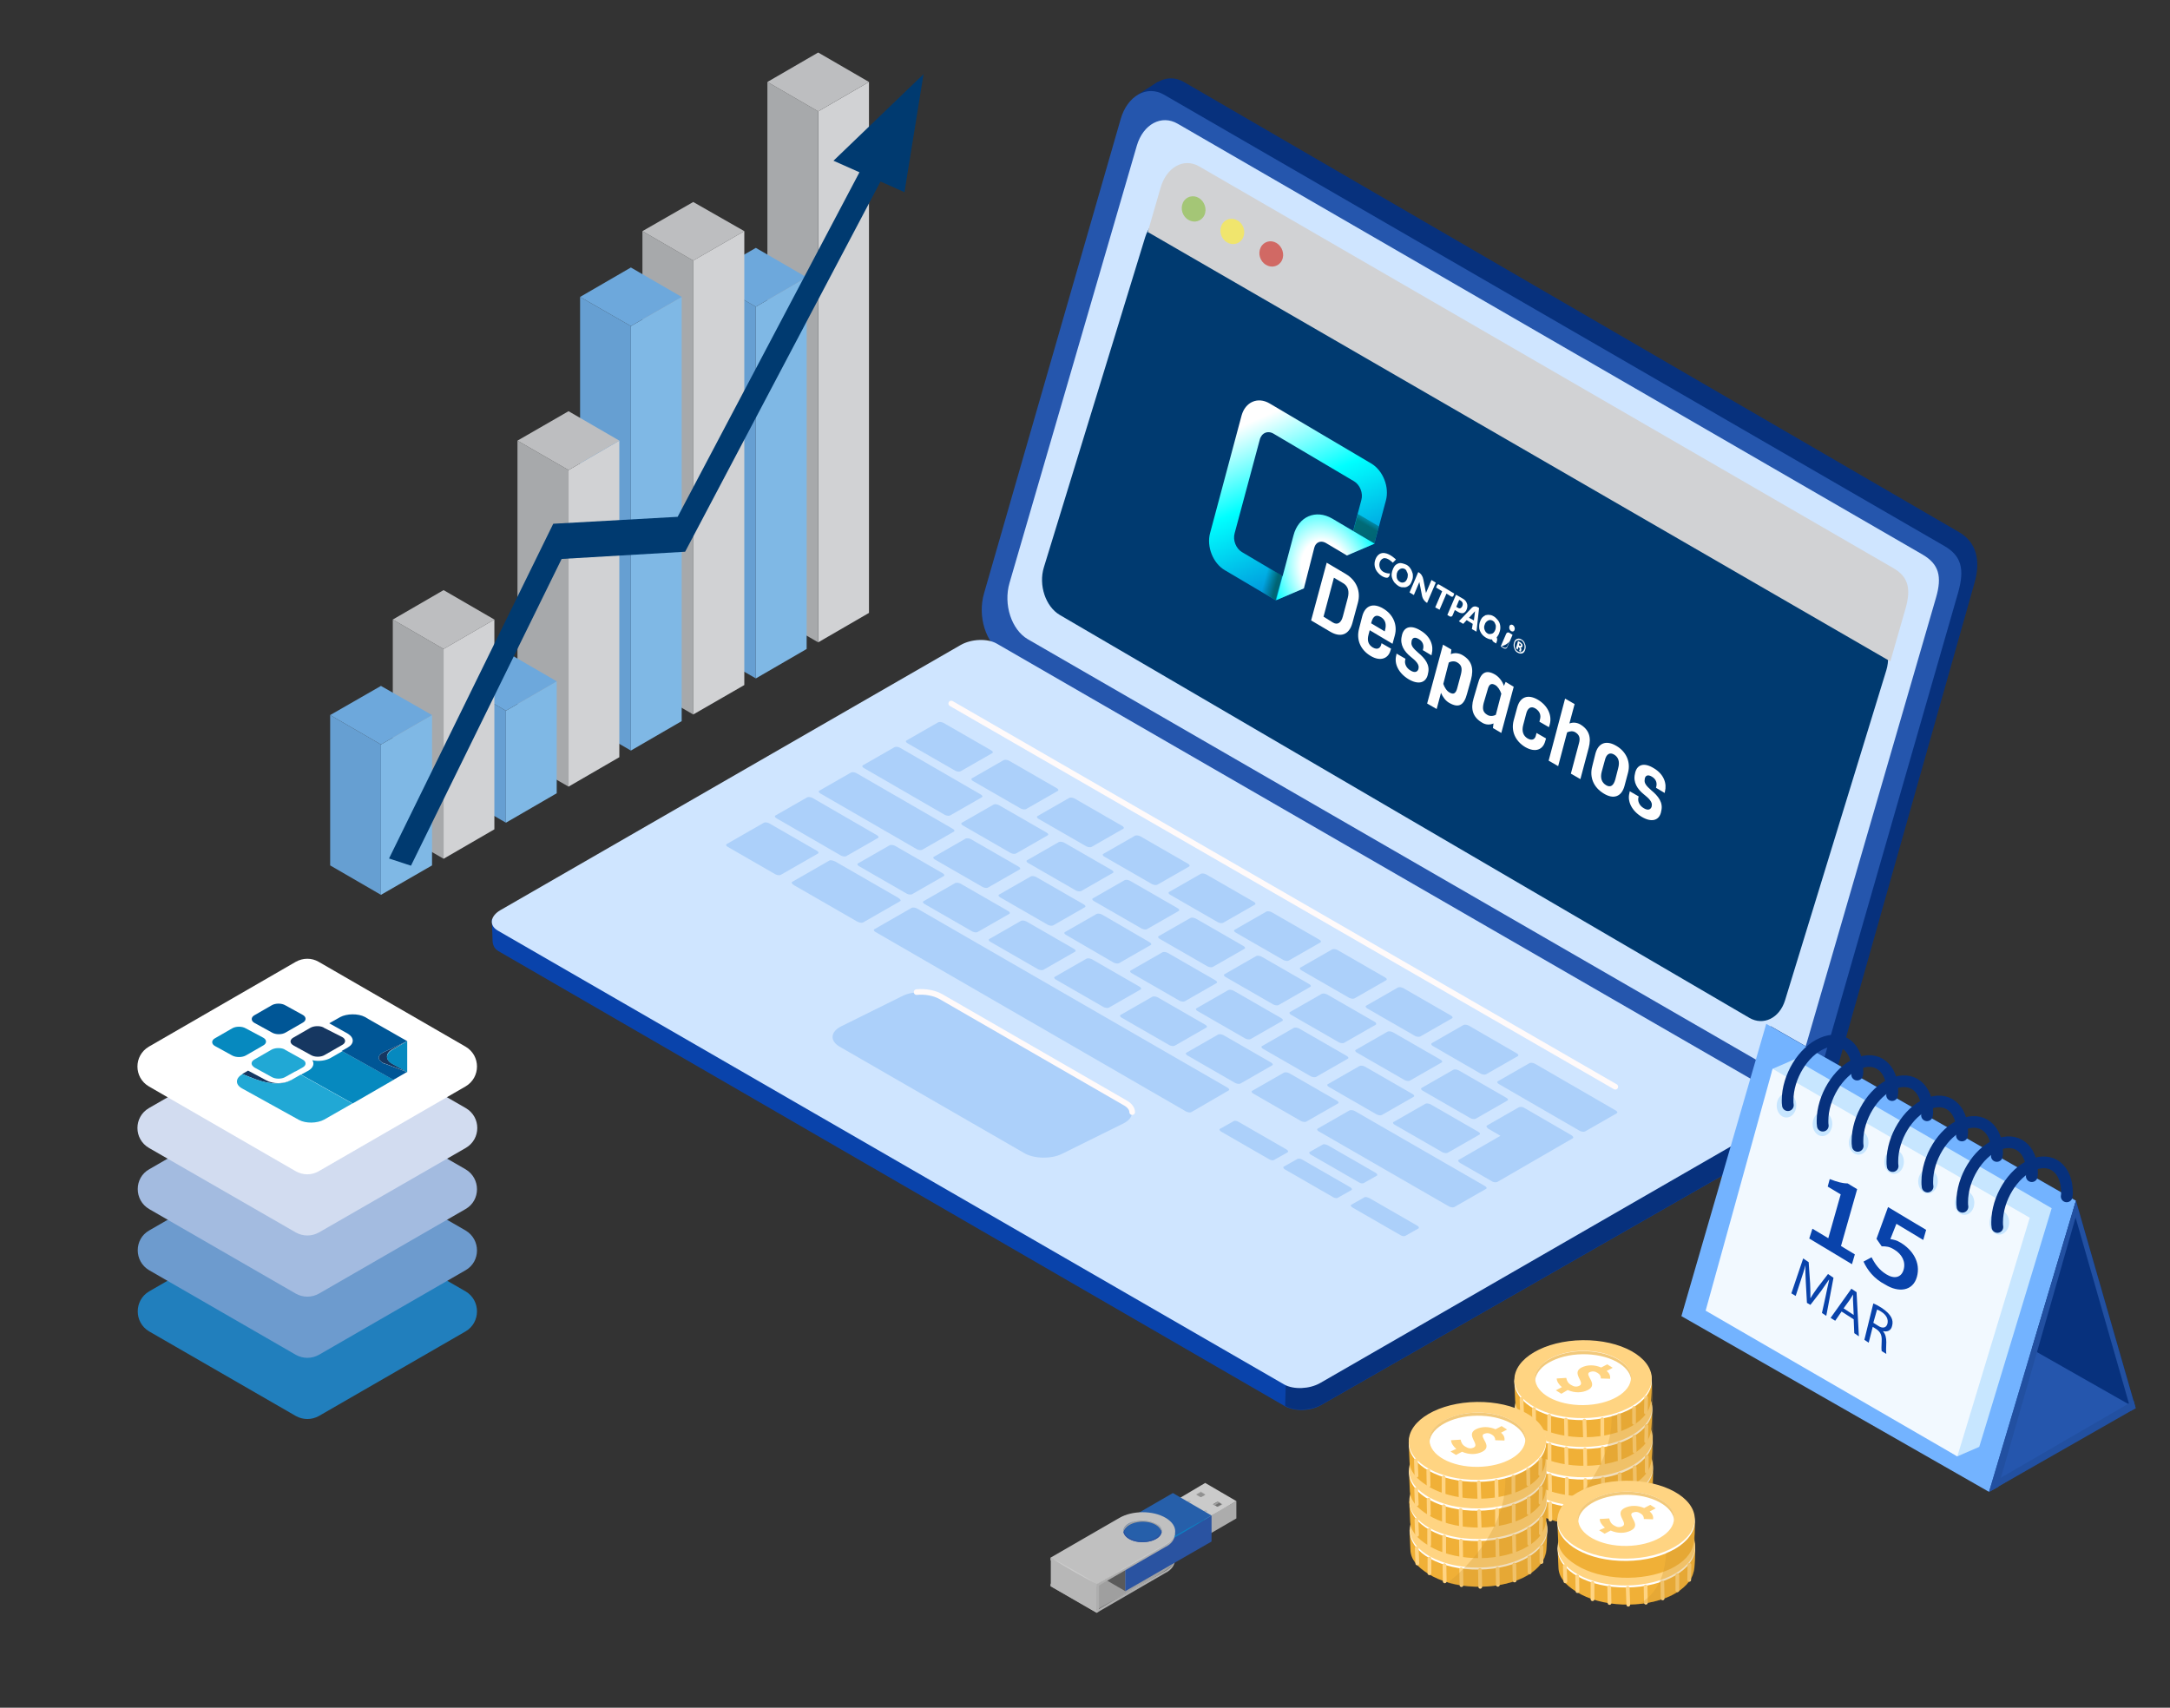 <?xml version="1.0" encoding="utf-8"?>
<!-- Generator: Adobe Illustrator 28.1.0, SVG Export Plug-In . SVG Version: 6.00 Build 0)  -->
<svg version="1.1" id="Capa_1" xmlns="http://www.w3.org/2000/svg" xmlns:xlink="http://www.w3.org/1999/xlink" x="0px" y="0px"
	 viewBox="0 0 751.9 591.8" style="enable-background:new 0 0 751.9 591.8;" xml:space="preserve">
<rect x="0" y="0" width="751.9" height="591.8" fill="#333333" stroke="none"/>
<style type="text/css">
	.st0{fill:#9E9E9E;}
	.st1{fill:#AEAEAE;}
	.st2{fill:#9F9F9F;}
	.st3{fill:#B9B9B9;}
	.st4{fill:#ACACAC;}
	.st5{fill:#CACACA;}
	.st6{fill:#919191;}
	.st7{fill:#CDCDCD;}
	.st8{fill:#717171;}
	.st9{fill:#5A5A5A;}
	.st10{fill:#2A53A1;}
	.st11{fill:#265FAA;}
	.st12{fill:#0D80C4;}
	.st13{fill:#C0C0C0;}
	.st14{fill:#B7B7B7;}
	.st15{fill:#CCCCCC;}
	.st16{fill:#463757;}
	.st17{fill:#07317D;}
	.st18{fill:#2556AD;}
	.st19{fill:#CFE5FF;}
	.st20{fill:#0943AB;}
	.st21{fill:#ACD0FA;}
	.st22{fill:none;stroke:#FFFAFA;stroke-width:1.952;stroke-linecap:round;stroke-linejoin:round;stroke-miterlimit:10;}
	.st23{fill:#003A70;}
	.st24{fill:#73B3FF;}
	.st25{fill:#C7E6FF;}
	.st26{fill:#F2F9FF;}
	.st27{fill:#2250A1;}
	.st28{fill:none;stroke:#07317D;stroke-width:4.044;stroke-linecap:round;stroke-linejoin:round;stroke-miterlimit:10;}
	.st29{fill:#D1D2D4;}
	.st30{opacity:0.78;}
	.st31{fill:#97C35B;}
	.st32{fill:#F9EB4F;}
	.st33{fill:#D14C44;}
	.st34{fill:#A7A9AB;}
	.st35{fill:#BDBEC0;}
	.st36{fill:#7FB8E5;}
	.st37{fill:#669FD2;}
	.st38{fill:#6DA8DC;}
	.st39{fill:#217FBD;}
	.st40{fill:#6D9BCE;}
	.st41{fill:#A3BBE0;}
	.st42{fill:#D2DCF0;}
	.st43{fill:#FFFFFF;}
	.st44{fill:#163761;}
	.st45{fill:#0689BF;}
	.st46{fill:#21A8D5;}
	.st47{fill:#005696;}
	.st48{fill:#F0B037;}
	.st49{fill:#FFD482;}
	.st50{fill:#F2C97B;}
	.st51{fill:none;stroke:#FFD482;stroke-width:1.302;stroke-linecap:round;stroke-linejoin:round;stroke-miterlimit:10;}
	.st52{opacity:0.32;fill:#CF972F;}
	.st53{fill:url(#SVGID_1_);}
	.st54{fill:url(#SVGID_00000013897750228453241670000001364941650957636025_);}
	.st55{fill:url(#SVGID_00000090254681171131127380000013670488938873170061_);}
	.st56{fill:url(#SVGID_00000013906623222697151920000000804588655077571233_);}
</style>
<g>
	<g>
		<g>
			<path class="st0" d="M391.2,537c-1.5,0.8-2.1,2.1-1.9,3.1c0.1-0.8,0.8-1.6,1.9-2.2c4-2.2,10.6-0.9,11.3,2.2
				C403.3,536.5,395.7,534.3,391.2,537z"/>
			<path class="st1" d="M407.1,539.7v0.9c0,1.6-1,3.4-3.3,4.5L380,558.9l-16-9.2v-0.9l0.8,0.5L380,558l23.9-13.7
				C405.6,543.3,407.1,541.6,407.1,539.7z"/>
		</g>
		<g>
			<path class="st2" d="M403.9,535c-4.4-2.6-11.5-2.6-16,0l-23.8,13.7l0.8,0.5l15.1,8.7l23.9-13.7
				C408.3,541.6,408.3,537.6,403.9,535z M400.6,542.3c-4,2.2-10.6,0.9-11.3-2.2c-0.2-1.2,0.3-2.3,1.9-3.1c2.6-1.5,6.8-1.5,9.4,0
				C403.2,538.4,403.2,540.8,400.6,542.3z"/>
		</g>
	</g>
	<path class="st3" d="M380.8,557.5c22.7-13.6,23.9-13.2,25.5-15.6c0.3-0.6,0.6-1.2,0.7-1.9l0,0v-0.5v0.5l0,0c0,0.6-0.5,2.1-2.1,3.4
		C403.6,544.7,383.4,556.1,380.8,557.5z"/>
	<g>
		<polygon class="st4" points="428.4,526.2 417.2,532.7 417.2,526.7 428.4,520.2 		"/>
		<polygon class="st5" points="417.2,526.7 406.3,520.6 417.6,513.9 428.4,520.2 		"/>
		<g>
			<path class="st4" d="M412.6,520.3L412.6,520.3l-0.6,0.3h-0.1l-0.6-0.3l0,0l0,0l0.6-0.3h0.1L412.6,520.3L412.6,520.3z"/>
			<path class="st3" d="M412.6,520.3l-0.6,0.3h-0.1l-0.6-0.3l0.6-0.3h0.1L412.6,520.3z"/>
		</g>
		<g>
			<path class="st4" d="M418.4,523.7L418.4,523.7l-0.6,0.3h-0.1l-0.6-0.3l0,0l0,0l0.6-0.3h0.1L418.4,523.7
				C418.4,523.6,418.4,523.7,418.4,523.7z"/>
			<path class="st3" d="M418.3,523.7l-0.6,0.3h-0.1l-0.6-0.3l0.6-0.3h0.1L418.3,523.7z"/>
		</g>
		<g>
			<path class="st4" d="M417.7,517.9l-0.1,0.1l-1.4,0.8c-0.1,0-0.1,0-0.2,0l-1.4-0.8l-0.1-0.1v-0.1l1.5-0.9c0.1,0,0.1,0,0.2,0
				L417.7,517.9C417.7,517.8,417.7,517.9,417.7,517.9z"/>
			<path class="st6" d="M417.6,518l-1.4,0.8c-0.1,0-0.1,0-0.2,0l-1.4-0.8l1.4-0.8c0.1,0,0.1,0,0.2,0L417.6,518z"/>
		</g>
		<path class="st7" d="M417.2,526.7c4.4-2.7,7.5-4.4,11.3-6.5C424.7,522.4,421.7,524.2,417.2,526.7z"/>
		<g>
			<path class="st4" d="M423.6,521.3l-0.1,0.1l-1.4,0.8c-0.1,0-0.1,0-0.2,0l-1.4-0.8l-0.1-0.1v-0.1l1.5-0.9c0.1,0,0.1,0,0.2,0
				L423.6,521.3C423.6,521.1,423.6,521.1,423.6,521.3z"/>
			<path class="st8" d="M423.3,521.3l-1.4,0.8c-0.1,0-0.1,0-0.2,0l-0.8-0.5l-0.6-0.3l1.4-0.8c0.1,0,0.1,0,0.2,0l0.5,0.2L423.3,521.3
				z"/>
			<path class="st2" d="M422.4,520.8l-1.5,0.9l-0.6-0.3l1.4-0.8c0.1,0,0.1,0,0.2,0L422.4,520.8z"/>
		</g>
	</g>
	<polygon class="st9" points="376.5,543.6 376.5,534.7 389.9,542.5 389.9,551.4 	"/>
	<polygon class="st10" points="419.8,534.2 419.8,525.2 389.9,542.5 389.9,551.4 	"/>
	<polygon class="st11" points="376.5,534.7 406.4,517.4 419.8,525.2 389.9,542.5 	"/>
	<polygon class="st1" points="380,549 380,558.9 380.8,558.4 380.8,548.5 	"/>
	<path class="st12" d="M419.8,525.2c-9.2,5.7-21.6,12.8-29.8,17.2C397.8,537.6,410.2,530.3,419.8,525.2z"/>
	<g>
		<g>
			<path class="st2" d="M400.6,527.9c-4.4-2.6-12-0.3-11.3,3.1c0.7-3.1,7.3-4.5,11.3-2.2c1,0.6,1.7,1.4,1.9,2.2
				C402.7,530,402.1,528.8,400.6,527.9z"/>
			<path class="st1" d="M407.1,530.7v0.9c0,1.6-1,3.4-3.3,4.5L380,549.9l-16-9.2v-0.9c1.2,0.7-0.3-0.2,16,9.2l23.9-13.7
				C405.6,534.3,407.1,532.7,407.1,530.7z"/>
		</g>
		<g>
			<path class="st13" d="M403.9,526c-4.4-2.6-11.5-2.6-16,0L364,539.8c1.2,0.7-0.2-0.1,16,9.2l23.9-13.7
				C408.3,532.7,408.3,528.6,403.9,526z M400.6,527.9c1.5,0.8,2.1,2,1.9,3.1v0.1c-0.7,3.1-7.3,4.5-11.3,2.2c-1-0.6-1.7-1.4-1.9-2.2
				c0,0,0,0,0-0.1C388.6,527.5,396.1,525.3,400.6,527.9z"/>
		</g>
	</g>
	<path class="st10" d="M402.5,531C402.5,531,402.5,531.2,402.5,531c-0.7,3.3-7.5,4.5-11.3,2.3c-1-0.6-1.7-1.4-1.9-2.2c0,0,0,0,0-0.1
		c0.6-3.1,7.3-4.5,11.3-2.3C401.7,529.4,402.4,530.2,402.5,531z"/>
	<path class="st11" d="M402.1,530.3c0.1,0.2,0.1,0.5,0,0.7c-0.9,2.8-7,4.1-10.7,1.9c-0.7-0.5-1.5-1-1.7-1.9c-0.1-0.2-0.1-0.5,0-0.7
		c0.9-2.8,7.1-4,10.7-1.9C401.3,528.9,401.9,529.6,402.1,530.3z"/>
	<polygon class="st14" points="380,549 380,558.9 364.1,549.7 364.1,539.8 	"/>
	<path class="st15" d="M380,549c3.8-2.3,14.1-8.4,23.2-13.5c0.8-0.5,3.5-1.7,4-4.4l0,0v-0.5v0.5l0,0l0,0c-0.1,1.4-1,2.6-2.1,3.5
		C403.8,535.6,385.9,545.8,380,549z"/>
	<path class="st7" d="M391.2,527.9c4.5-2.7,11.3-0.6,11.3,2.6c0,0.2,0,0.3,0,0.5c0,0.1,0,0.1,0,0.1s0,0,0-0.1s0-0.2,0-0.5
		c0-0.3-0.2-0.9-0.6-1.4c-0.8-1-2.9-2.2-6.5-2.2C393.5,527.1,392.5,527.3,391.2,527.9z"/>
	<path class="st15" d="M364.1,539.8c5.5,2.8,12.3,6.9,16,9.2C376,546.9,369.3,543.2,364.1,539.8z"/>
</g>
<g>
	<polygon class="st16" points="631.4,376.6 624.7,380.8 621.8,371.3 632.1,371.3 	"/>
	<polygon class="st17" points="394.4,32.7 401.1,28.4 412.7,39.3 398.3,41.5 	"/>
	<path class="st17" d="M622.3,376.6L354.4,222c-5.9-3.4-8.9-12.8-6.5-20.9l47.3-164.2c2.3-8.1,9.1-11.9,15-8.5l268.6,156
		c5.9,3.4,7.7,9.7,5.3,17.8l-46.9,166C634.9,376.2,628.2,380.1,622.3,376.6z"/>
	<path class="st18" d="M615.4,381L347.5,226.4c-5.9-3.4-8.9-12.8-6.5-20.9l47.3-164.2c2.3-8.1,9.1-11.9,15-8.5l270.4,156.4
		c5.9,3.4,7.1,8,4.8,16.1l-48.1,167.3C628,380.6,621.3,384.4,615.4,381z"/>
	<path class="st19" d="M611.7,369.1L356.1,221.5c-5.6-3.3-8.5-12-6.3-19.5l44.1-151.5c2.2-7.5,8.6-10.9,14.2-7.6l258.1,149.3
		c5.6,3.3,6.8,7.5,4.6,15l-44.8,154.3C623.8,368.9,617.4,372.4,611.7,369.1z"/>
	<path class="st20" d="M619.9,389.5v-8.7l-39.3,22.9l-2.2-5.2L316.5,247.3c-3.2-1.8-9.4-1.6-13.1,0.5L190,312.9v-1.8l-17.2,8.4
		l-2.4-1l0.3,8c0.3,1.7,0.9,2.4,2,3.1l272.5,157.7c3.2,1.8,8.7,1.8,12.4-0.3l158.2-90.5C620,394.3,619.9,389.5,619.9,389.5z"/>
	<path class="st17" d="M619.9,389.5v-8.7l-39.3,22.9l-2.2-5.2l-128.4-74.2l-4.7,162.9c1.6,0.9,3.8,1.4,6,1.3s4.5-0.6,6.4-1.6
		l158.2-90.5C620,394.3,619.9,389.5,619.9,389.5z"/>
	<path class="st19" d="M617.8,380.3L345.3,223c-3.2-1.8-8.7-1.6-12.4,0.5l-159.5,91.9c-3.6,2.1-4,5.3-0.9,7.1L445,479.8
		c3.2,1.8,8.7,1.6,12.4-0.5l159.5-91.9C620.6,385.3,621,382.1,617.8,380.3z"/>
	<g>
		<g>
			<g>
				<g>
					<path class="st21" d="M332.8,267.3c-0.4,0.2-1.2,0.1-1.8-0.2l-16.5-9.5c-0.6-0.3-0.8-0.8-0.4-1l11-6.3c0.4-0.2,1.2-0.1,1.8,0.2
						l16.5,9.5c0.6,0.3,0.8,0.8,0.4,1L332.8,267.3z"/>
					<path class="st21" d="M352,295.8c-0.4,0.2-1.2,0.1-1.8-0.2l-16.5-9.5c-0.6-0.3-0.8-0.8-0.4-1l11-6.3c0.4-0.2,1.2-0.1,1.8,0.2
						l16.5,9.5c0.6,0.3,0.8,0.8,0.4,1L352,295.8z"/>
					<path class="st21" d="M342.3,307.6c-0.4,0.2-1.2,0.1-1.8-0.2l-16.5-9.5c-0.6-0.3-0.8-0.8-0.4-1l11-6.3c0.4-0.2,1.2-0.1,1.8,0.2
						l16.5,9.5c0.6,0.3,0.8,0.8,0.4,1L342.3,307.6z"/>
					<path class="st21" d="M316,309.9c-0.4,0.2-1.2,0.1-1.8-0.2l-16.5-9.5c-0.6-0.3-0.8-0.8-0.4-1l11-6.3c0.4-0.2,1.2-0.1,1.8,0.2
						l16.5,9.5c0.6,0.3,0.8,0.8,0.4,1L316,309.9z"/>
					<path class="st21" d="M270.5,303.2c-0.4,0.2-1.2,0.1-1.8-0.2l-16.5-9.5c-0.6-0.3-0.8-0.8-0.4-1l12.9-7.4
						c0.4-0.2,1.2-0.1,1.8,0.2l16.5,9.5c0.6,0.3,0.8,0.8,0.4,1L270.5,303.2z"/>
					<path class="st21" d="M299,319.7c-0.4,0.2-1.4,0-2.1-0.4l-21.7-12.5c-0.8-0.4-1.1-1-0.7-1.2l12.9-7.4c0.4-0.2,1.4,0,2.1,0.4
						l21.7,12.5c0.8,0.5,1.1,1,0.7,1.2L299,319.7z"/>
					<path class="st21" d="M441.4,402c-0.3,0.2-1.1,0.1-1.7-0.3l-16.5-9.5c-0.6-0.3-0.8-0.8-0.5-1l4.8-2.7c0.3-0.2,1.1-0.1,1.7,0.3
						l16.5,9.5c0.6,0.3,0.8,0.8,0.5,1L441.4,402z"/>
					<path class="st21" d="M463.5,415.1c-0.3,0.2-1.1,0.1-1.7-0.3l-16.5-9.5c-0.6-0.3-0.8-0.8-0.5-1l4.8-2.7
						c0.3-0.2,1.1-0.1,1.7,0.3l16.5,9.5c0.6,0.3,0.8,0.8,0.5,1L463.5,415.1z"/>
					<path class="st21" d="M486.9,428.3c-0.3,0.2-1.1,0.1-1.7-0.3l-16.5-9.5c-0.6-0.3-0.8-0.8-0.5-1l4.6-2.6c0.3-0.2,1.1,0,1.7,0.3
						l16.5,9.5c0.6,0.3,0.8,0.8,0.5,1L486.9,428.3z"/>
					<path class="st21" d="M472.5,410c-0.3,0.2-1.1,0.1-1.7-0.3l-16.5-9.5c-0.6-0.3-0.8-0.8-0.5-1l4.6-2.6c0.3-0.2,1.1,0,1.7,0.3
						l16.5,9.5c0.6,0.3,0.8,0.8,0.5,1L472.5,410z"/>
					<path class="st21" d="M412.8,385.4c-0.4,0.2-1.2,0.1-1.8-0.2L303.4,323c-0.6-0.3-0.8-0.8-0.4-1l12.9-7.4
						c0.4-0.2,1.2-0.1,1.8,0.2l107.6,62.1c0.6,0.3,0.8,0.8,0.4,1L412.8,385.4z"/>
					<path class="st21" d="M338.7,323c-0.4,0.2-1.2,0.1-1.8-0.2l-16.5-9.5c-0.6-0.3-0.8-0.8-0.4-1l11-6.3c0.4-0.2,1.2-0.1,1.8,0.2
						l16.5,9.5c0.6,0.3,0.8,0.8,0.4,1L338.7,323z"/>
					<path class="st21" d="M361.5,336.1c-0.4,0.2-1.2,0.1-1.8-0.2l-16.5-9.5c-0.6-0.3-0.8-0.8-0.4-1l11-6.3c0.4-0.2,1.2-0.1,1.8,0.2
						l16.5,9.5c0.6,0.3,0.8,0.8,0.4,1L361.5,336.1z"/>
					<path class="st21" d="M384.2,349.2c-0.4,0.2-1.2,0.1-1.8-0.2l-16.5-9.5c-0.6-0.3-0.8-0.8-0.4-1l11-6.3c0.4-0.2,1.2-0.1,1.8,0.2
						l16.5,9.5c0.6,0.3,0.8,0.8,0.4,1L384.2,349.2z"/>
					<path class="st21" d="M407,362.4c-0.4,0.2-1.2,0.1-1.8-0.2l-16.5-9.5c-0.6-0.3-0.8-0.8-0.4-1l11-6.3c0.4-0.2,1.2-0.1,1.8,0.2
						l16.5,9.5c0.6,0.3,0.8,0.8,0.4,1L407,362.4z"/>
					<path class="st21" d="M429.8,375.5c-0.4,0.2-1.2,0.1-1.8-0.2l-16.5-9.5c-0.6-0.3-0.8-0.8-0.4-1l11-6.3c0.4-0.2,1.2-0.1,1.8,0.2
						l16.5,9.5c0.6,0.3,0.8,0.8,0.4,1L429.8,375.5z"/>
					<path class="st21" d="M452.6,388.7c-0.4,0.2-1.2,0.1-1.8-0.2l-16.5-9.5c-0.6-0.3-0.8-0.8-0.4-1l11-6.3c0.4-0.2,1.2-0.1,1.8,0.2
						l16.5,9.5c0.6,0.3,0.8,0.8,0.4,1L452.6,388.7z"/>
					<path class="st21" d="M503.9,418.3c-0.4,0.2-1.2,0.1-1.8-0.2l-45.1-26c-0.6-0.3-0.8-0.8-0.4-1l11-6.3c0.4-0.2,1.2-0.1,1.8,0.2
						l45.1,26c0.6,0.3,0.8,0.8,0.4,1L503.9,418.3z"/>
					<path class="st21" d="M364.9,320.7c-0.4,0.2-1.2,0.1-1.8-0.2l-16.5-9.5c-0.6-0.3-0.8-0.8-0.4-1l11-6.3c0.4-0.2,1.2-0.1,1.8,0.2
						l16.5,9.5c0.6,0.3,0.8,0.8,0.4,1L364.9,320.7z"/>
					<path class="st21" d="M387.7,333.8c-0.4,0.2-1.2,0.1-1.8-0.2l-16.5-9.6c-0.6-0.3-0.8-0.8-0.4-1l11-6.3c0.4-0.2,1.2-0.1,1.8,0.2
						l16.5,9.6c0.6,0.3,0.8,0.8,0.4,1L387.7,333.8z"/>
					<path class="st21" d="M410.5,347c-0.4,0.2-1.2,0.1-1.8-0.2l-16.5-9.5c-0.6-0.3-0.8-0.8-0.4-1l11-6.3c0.4-0.2,1.2-0.1,1.8,0.2
						l16.5,9.5c0.6,0.3,0.8,0.8,0.4,1L410.5,347z"/>
					<path class="st21" d="M433.3,360.1c-0.4,0.2-1.2,0.1-1.8-0.2l-16.5-9.5c-0.6-0.3-0.8-0.8-0.4-1l11-6.3c0.4-0.2,1.2-0.1,1.8,0.2
						l16.5,9.5c0.6,0.3,0.8,0.8,0.4,1L433.3,360.1z"/>
					<path class="st21" d="M456,373.2c-0.4,0.2-1.2,0.1-1.8-0.2l-16.5-9.5c-0.6-0.3-0.8-0.8-0.4-1l11-6.3c0.4-0.2,1.2-0.1,1.8,0.2
						l16.5,9.5c0.6,0.3,0.8,0.8,0.4,1L456,373.2z"/>
					<path class="st21" d="M478.8,386.4c-0.4,0.2-1.2,0.1-1.8-0.2l-16.5-9.5c-0.6-0.3-0.8-0.8-0.4-1l11-6.3c0.4-0.2,1.2-0.1,1.8,0.2
						l16.5,9.5c0.6,0.3,0.8,0.8,0.4,1L478.8,386.4z"/>
					<path class="st21" d="M501.6,399.5c-0.4,0.2-1.2,0.1-1.8-0.2l-16.5-9.5c-0.6-0.3-0.8-0.8-0.4-1l11-6.3c0.4-0.2,1.2-0.1,1.8,0.2
						l16.5,9.5c0.6,0.3,0.8,0.8,0.4,1L501.6,399.5z"/>
					<path class="st21" d="M374.6,308.8c-0.4,0.2-1.2,0.1-1.8-0.2l-16.5-9.5c-0.6-0.3-0.8-0.8-0.4-1l11-6.3c0.4-0.2,1.2-0.1,1.8,0.2
						l16.5,9.5c0.6,0.3,0.8,0.8,0.4,1L374.6,308.8z"/>
					<path class="st21" d="M397.4,322c-0.4,0.2-1.2,0.1-1.8-0.2l-16.5-9.5c-0.6-0.3-0.8-0.8-0.4-1l11-6.3c0.4-0.2,1.2-0.1,1.8,0.2
						l16.5,9.5c0.6,0.3,0.8,0.8,0.4,1L397.4,322z"/>
					<path class="st21" d="M420.2,335.1c-0.4,0.2-1.2,0.1-1.8-0.2l-16.5-9.5c-0.6-0.3-0.8-0.8-0.4-1l11-6.3c0.4-0.2,1.2-0.1,1.8,0.2
						l16.5,9.5c0.6,0.3,0.8,0.8,0.4,1L420.2,335.1z"/>
					<path class="st21" d="M443,348.3c-0.4,0.2-1.2,0.1-1.8-0.2l-16.5-9.5c-0.6-0.3-0.8-0.8-0.4-1l11-6.3c0.4-0.2,1.2-0.1,1.8,0.2
						l16.5,9.5c0.6,0.3,0.8,0.8,0.4,1L443,348.3z"/>
					<path class="st21" d="M465.7,361.4c-0.4,0.2-1.2,0.1-1.8-0.2l-16.5-9.5c-0.6-0.3-0.8-0.8-0.4-1l11-6.3c0.4-0.2,1.2-0.1,1.8,0.2
						l16.5,9.5c0.6,0.3,0.7,0.8,0.4,1L465.7,361.4z"/>
					<path class="st21" d="M488.5,374.5c-0.4,0.2-1.2,0.1-1.8-0.2l-16.5-9.5c-0.6-0.3-0.8-0.8-0.4-1l11-6.3c0.4-0.2,1.2-0.1,1.8,0.2
						l16.5,9.5c0.6,0.3,0.8,0.8,0.4,1L488.5,374.5z"/>
					<path class="st21" d="M511.3,387.7c-0.4,0.2-1.2,0.1-1.8-0.2l-16.5-9.5c-0.6-0.3-0.8-0.8-0.4-1l11-6.3c0.4-0.2,1.2-0.1,1.8,0.2
						l16.5,9.5c0.6,0.3,0.8,0.8,0.4,1L511.3,387.7z"/>
					<path class="st21" d="M329.2,282.6c-0.4,0.2-1.2,0.1-1.8-0.2l-28-16.2c-0.6-0.3-0.8-0.8-0.4-1l11-6.3c0.4-0.2,1.2-0.1,1.8,0.2
						l28,16.2c0.6,0.3,0.8,0.8,0.4,1L329.2,282.6z"/>
					<path class="st21" d="M549.2,392.1c-0.4,0.2-1.2,0.1-1.8-0.2l-28-16.2c-0.6-0.3-0.8-0.8-0.4-1l11-6.3c0.4-0.2,1.2-0.1,1.8,0.2
						l28,16.2c0.6,0.3,0.8,0.8,0.4,1L549.2,392.1z"/>
					<path class="st21" d="M319.5,294.5c-0.4,0.2-1.2,0.1-1.8-0.2l-33.4-19.3c-0.6-0.3-0.8-0.8-0.4-1l11-6.3
						c0.4-0.2,1.2-0.1,1.8,0.2l33.4,19.3c0.6,0.3,0.8,0.8,0.4,1L319.5,294.5z"/>
					<path class="st21" d="M293.2,296.7c-0.4,0.2-1.2,0.1-1.8-0.2l-22.3-12.9c-0.6-0.3-0.8-0.8-0.4-1l11-6.3
						c0.4-0.2,1.2-0.1,1.8,0.2l22.3,12.9c0.6,0.3,0.8,0.8,0.4,1L293.2,296.7z"/>
					<path class="st21" d="M355.5,280.4c-0.4,0.2-1.2,0.1-1.8-0.2l-16.5-9.5c-0.6-0.3-0.8-0.8-0.4-1l11-6.3c0.4-0.2,1.2-0.1,1.8,0.2
						l16.5,9.5c0.6,0.3,0.8,0.8,0.4,1L355.5,280.4z"/>
					<path class="st21" d="M378.2,293.5c-0.4,0.2-1.2,0.1-1.8-0.2l-16.5-9.5c-0.6-0.3-0.8-0.8-0.4-1l11-6.3c0.4-0.2,1.2-0.1,1.8,0.2
						l16.5,9.5c0.6,0.3,0.8,0.8,0.4,1L378.2,293.5z"/>
					<path class="st21" d="M401,306.6c-0.4,0.2-1.2,0.1-1.8-0.2l-16.5-9.5c-0.6-0.3-0.8-0.8-0.4-1l11-6.3c0.4-0.2,1.2-0.1,1.8,0.2
						l16.5,9.5c0.6,0.3,0.8,0.8,0.4,1L401,306.6z"/>
					<path class="st21" d="M423.8,319.8c-0.4,0.2-1.2,0.1-1.8-0.2l-16.5-9.5c-0.6-0.3-0.8-0.8-0.4-1l11-6.3c0.4-0.2,1.2-0.1,1.8,0.2
						l16.5,9.5c0.6,0.3,0.8,0.8,0.4,1L423.8,319.8z"/>
					<path class="st21" d="M446.5,332.9c-0.4,0.2-1.2,0.1-1.8-0.2l-16.5-9.5c-0.6-0.3-0.8-0.8-0.4-1l11-6.3c0.4-0.2,1.2-0.1,1.8,0.2
						l16.5,9.5c0.6,0.3,0.8,0.8,0.4,1L446.5,332.9z"/>
					<path class="st21" d="M469.3,346c-0.4,0.2-1.2,0.1-1.8-0.2l-16.5-9.5c-0.6-0.3-0.8-0.8-0.4-1l11-6.3c0.4-0.2,1.2-0.1,1.8,0.2
						l16.5,9.5c0.6,0.3,0.8,0.8,0.4,1L469.3,346z"/>
					<path class="st21" d="M492.1,359.2c-0.4,0.2-1.2,0.1-1.8-0.2l-16.5-9.5c-0.6-0.3-0.8-0.8-0.4-1l11-6.3c0.4-0.2,1.2-0.1,1.8,0.2
						l16.5,9.5c0.6,0.3,0.8,0.8,0.4,1L492.1,359.2z"/>
					<path class="st21" d="M514.9,372.3c-0.4,0.2-1.2,0.1-1.8-0.2l-16.6-9.6c-0.6-0.3-0.7-0.8-0.4-1l11-6.3c0.4-0.2,1.2-0.1,1.8,0.2
						l16.6,9.6c0.6,0.3,0.8,0.8,0.4,1L514.9,372.3z"/>
					<path class="st21" d="M528.1,383.9c-0.3-0.2-0.6-0.3-1-0.3c-0.3,0-0.6,0-0.8,0.1l-11,6.3c-0.2,0.1-0.3,0.3-0.2,0.5
						c0.1,0.2,0.3,0.4,0.5,0.6l4.3,2.5l-14.4,8.3c-0.2,0.1-0.3,0.3-0.2,0.5c0.1,0.2,0.3,0.4,0.6,0.6l11.1,6.4c0.3,0.2,0.6,0.3,1,0.3
						c0.4,0,0.6,0,0.8-0.1l26.1-15.1c0.2-0.1,0.3-0.3,0.2-0.5c-0.1-0.2-0.3-0.4-0.6-0.6L528.1,383.9z"/>
				</g>
			</g>
		</g>
	</g>
	<path class="st21" d="M354.9,399.6l-64-36.9c-3.4-2-3.2-5.1,0.5-7l21.4-10.6c3.7-1.8,9.6-1.7,13,0.3l64,36.9c3.4,2,3.2,5.1-0.5,7
		l-21.4,10.6C364.2,401.7,358.3,401.6,354.9,399.6z"/>
	<path class="st22" d="M317.6,343.8c3-0.3,6.1,0.3,8.3,1.5l64,36.9c1.6,0.9,2.4,2.1,2.4,3.2"/>
</g>
<path class="st23" d="M606.1,352.7L367.2,213.1c-4.9-2.9-7.4-10.3-5.5-16.5l35.1-114.4c1.9-6.2,7.5-8.9,12.4-6l238.9,139.6
	c4.9,2.9,7.4,10.3,5.5,16.5l-35.1,114.4C616.6,352.8,611,355.6,606.1,352.7z"/>
<g>
	<g>
		<polygon class="st18" points="689.2,517 739.3,487.4 698.8,431.1 		"/>
		<polygon class="st17" points="740,488 631.8,426.5 613.5,355.6 719.3,416.1 		"/>
		<polygon class="st24" points="689.2,517 582.6,456.1 612,354.8 719.3,416.1 		"/>
		<polygon class="st25" points="710.9,418.7 621.8,367.1 614.2,370.4 598.6,450.9 678.2,504.7 685.8,501.4 687.4,496.2 687.4,496.2 
					"/>
		<polygon class="st26" points="703.3,422 614.2,370.4 591,454.2 678.2,504.7 679.8,499.5 679.8,499.5 		"/>
		<polygon class="st27" points="740,488 719.3,416.1 718.4,419.2 738.4,488.9 		"/>
		<polygon class="st27" points="689.2,517 740,488 739.3,485.4 690.7,513.6 		"/>
		<polygon class="st27" points="719.3,416.1 719.3,421.5 692.4,515.3 689.2,517 		"/>
		
			<ellipse transform="matrix(2.870366e-02 -1 1 2.870366e-02 217.963 990.873)" class="st25" cx="618.8" cy="383.3" rx="4.2" ry="3.4"/>
		
			<ellipse transform="matrix(2.870465e-02 -1 1 2.870465e-02 223.656 1009.625)" class="st25" cx="631.3" cy="389.7" rx="4.2" ry="3.4"/>
		
			<ellipse transform="matrix(2.871539e-02 -1 1 2.871539e-02 229.343 1028.372)" class="st25" cx="643.8" cy="396.2" rx="4.2" ry="3.4"/>
		<path class="st25" d="M659.7,402.6c0,2.3-1.5,4.2-3.4,4.2c-1.9,0-3.4-1.8-3.4-4.1c0-2.3,1.5-4.2,3.4-4.2
			C658.2,398.4,659.7,400.3,659.7,402.6z"/>
		
			<ellipse transform="matrix(2.870465e-02 -1 1 2.870465e-02 239.186 1065.52)" class="st25" cx="667.9" cy="409.7" rx="4.2" ry="3.4"/>
		<path class="st25" d="M684.1,416.8c0,2.3-1.5,4.2-3.4,4.2c-1.9,0-3.4-1.8-3.4-4.1c0-2.3,1.5-4.2,3.4-4.2
			C682.6,412.7,684.1,414.5,684.1,416.8z"/>
		
			<ellipse transform="matrix(2.871638e-02 -1 1 2.871638e-02 248.881 1104.071)" class="st25" cx="692.6" cy="424" rx="4.2" ry="3.4"/>
		<path class="st28" d="M619.5,383c-0.1-0.5-0.1-1.1-0.1-1.7c0-8.1,5.4-17,12.1-19.8c6.7-2.9,12.1,1.4,12.1,9.5c0,0.5,0,0.9-0.1,1.4
			"/>
		<path class="st28" d="M631.6,390.1c-0.1-0.5-0.1-1.1-0.1-1.7c0-8.1,5.4-17,12.1-19.8c6.7-2.9,12.1,1.4,12.1,9.5
			c0,0.5,0,0.9-0.1,1.4"/>
		<path class="st28" d="M643.7,397.1c-0.1-0.5-0.1-1.1-0.1-1.7c0-8.1,5.4-17,12.1-19.8c6.7-2.9,12.1,1.4,12.1,9.5
			c0,0.5,0,0.9-0.1,1.4"/>
		<path class="st28" d="M655.8,404.1c-0.1-0.5-0.1-1.1-0.1-1.7c0-8.1,5.4-17,12.1-19.8c6.7-2.9,12.1,1.4,12.1,9.5
			c0,0.5,0,0.9-0.1,1.4"/>
		<path class="st28" d="M667.9,411.2c-0.1-0.5-0.1-1.1-0.1-1.7c0-8.1,5.4-17,12.1-19.8c6.7-2.9,12.1,1.4,12.1,9.5
			c0,0.5,0,0.9-0.1,1.4"/>
		<path class="st28" d="M680,418.2c-0.1-0.5-0.1-1.1-0.1-1.7c0-8.1,5.4-17,12.1-19.8s12.1,1.4,12.1,9.5c0,0.5,0,0.9-0.1,1.4"/>
		<path class="st28" d="M692.1,425.2c-0.1-0.5-0.1-1.1-0.1-1.7c0-8.1,5.4-17,12.1-19.8c6.7-2.9,12.1,1.4,12.1,9.5
			c0,0.5,0,0.9-0.1,1.4"/>
	</g>
	<g>
		<g>
			<path class="st20" d="M628,425.8l5.5,3.3l4.3-15.2l-4.5-2.7l0.7-2.6c2.6,1,4.4,1.5,6.2,1.5l3.3,2l-5.6,19.7l4.8,2.9l-1,3.4
				l-14.8-8.9L628,425.8z"/>
			<path class="st20" d="M645.7,437.2l2.8-1.5c1.1,2.2,2.6,4.4,5.1,5.9c2.7,1.7,5.2,1.2,6-1.6c0.8-2.8-0.6-5.4-3.3-7
				c-1.6-1-2.6-1.1-4.3-1.1l-1.8-2.6l4-11l13.2,7.9l-1,3.5l-9.3-5.6l-2.1,5.3c1.2,0.2,2.2,0.4,3.5,1.2c4.2,2.5,7.1,6.9,5.7,11.9
				c-1.4,5-6.4,5.5-10.9,2.7C649.2,443.1,647,440,645.7,437.2z"/>
		</g>
	</g>
	<g>
		<path class="st20" d="M632.6,449.1c0.4-1.8,0.8-4,1.2-5.6l-0.1,0c-0.8,1.2-1.7,2.5-2.7,3.9l-3.7,4.8l-1.2-0.7l-0.4-7.3
			c-0.1-2.1-0.2-4.1-0.1-5.8l0,0c-0.4,1.6-1.1,3.6-1.7,5.5l-1.7,5.2l-1.5-0.9l4.1-12.1l1.9,1.3l0.5,7.4c0.1,1.9,0.1,3.5,0.1,5l0.1,0
			c0.6-1.1,1.4-2.2,2.3-3.5l3.7-4.8l1.9,1.3l-2.5,13.2l-1.5-1L632.6,449.1z"/>
		<path class="st20" d="M638.1,454.5l-2.2,3.2l-1.6-1l7.2-10.1l1.8,1.2l0.8,15.3l-1.6-1.1l-0.2-4.8L638.1,454.5z M642.3,455.7
			l-0.2-4.4c-0.1-1,0-1.9,0-2.7l0,0c-0.4,0.6-0.8,1.3-1.2,1.9l-2.1,2.9L642.3,455.7z"/>
		<path class="st20" d="M649.1,451.7c0.8,0.3,1.9,0.9,3,1.6c1.6,1.1,2.6,2.1,3.2,3.2c0.5,0.9,0.6,2,0.3,3c-0.4,1.7-1.7,2.1-3.1,1.8
			l0,0.1c0.8,0.9,1.1,2.2,1.1,3.7c-0.1,2-0.1,3.4,0,4.1l-1.6-1c-0.1-0.5-0.1-1.7,0-3.5c0.1-2-0.4-3-1.7-4l-1.4-0.9l-1.4,5.5l-1.5-1
			L649.1,451.7z M649.1,458.4l1.6,1c1.6,1.1,2.9,0.8,3.3-0.7c0.4-1.6-0.5-3.1-2.1-4.1c-0.7-0.5-1.3-0.7-1.5-0.8L649.1,458.4z"/>
	</g>
</g>
<line class="st22" x1="329.6" y1="243.8" x2="559.7" y2="376.6"/>
<path class="st29" d="M655,229.2l5.2-18.1c2.1-7.2,1-11.3-4.3-14.3L415.4,57.6c-5.3-3-11.3,0.4-13.3,7.6l-4.4,15.2L655,229.2z"/>
<g class="st30">
	<path class="st31" d="M417.3,74.6c-1,2.1-3.5,2.8-5.5,1.6c-2.1-1.2-2.9-3.9-1.9-6c1-2.1,3.5-2.8,5.5-1.6
		C417.4,69.8,418.3,72.5,417.3,74.6z"/>
	<path class="st32" d="M430.7,82.4c-1,2.1-3.5,2.8-5.5,1.6c-2.1-1.2-2.9-3.9-1.9-6c1-2.1,3.5-2.8,5.5-1.6
		C430.9,77.6,431.7,80.3,430.7,82.4z"/>
	<path class="st33" d="M444.2,90.2c-1,2.1-3.5,2.8-5.5,1.6c-2.1-1.2-2.9-3.9-1.9-6c1-2.1,3.5-2.8,5.5-1.6
		C444.3,85.4,445.2,88.1,444.2,90.2z"/>
</g>
<g>
	<g>
		<g>
			<g id="XMLID_2024_">
				<polygon id="XMLID_2027_" class="st29" points="301.1,212.4 283.5,222.6 283.5,38.6 301.1,28.4 				"/>
				<polygon id="XMLID_2026_" class="st34" points="283.5,222.6 265.9,212.4 265.9,28.4 283.5,38.6 				"/>
				<polygon id="XMLID_2025_" class="st35" points="283.5,38.6 265.9,28.4 283.5,18.2 301.1,28.4 				"/>
			</g>
			<g id="XMLID_2028_">
				<polygon id="XMLID_2031_" class="st36" points="279.5,224.9 261.9,235.1 261.9,106.3 279.5,96.1 				"/>
				<polygon id="XMLID_2030_" class="st37" points="261.9,235.1 244.2,224.9 244.2,96.1 261.9,106.3 				"/>
				<polygon id="XMLID_2029_" class="st38" points="261.9,106.3 244.2,96.1 261.9,85.9 279.5,96.1 				"/>
			</g>
			<g id="XMLID_2032_">
				<polygon id="XMLID_2035_" class="st34" points="240.2,247.6 222.6,237.4 222.6,80.1 240.2,90.3 				"/>
				<polygon id="XMLID_2034_" class="st35" points="240.2,90.3 222.6,80.1 240.2,70 257.9,80.1 				"/>
				<polygon id="XMLID_2033_" class="st29" points="257.9,237.4 240.2,247.6 240.2,90.3 257.9,80.1 				"/>
			</g>
			<g id="XMLID_2036_">
				<polygon id="XMLID_2039_" class="st36" points="236.2,249.9 218.6,260.1 218.6,113 236.2,102.9 				"/>
				<polygon id="XMLID_2038_" class="st37" points="218.6,260.1 201,249.9 201,102.9 218.6,113 				"/>
				<polygon id="XMLID_2037_" class="st38" points="218.6,113 201,102.9 218.6,92.7 236.2,102.9 				"/>
			</g>
			<g id="XMLID_2040_">
				<polygon id="XMLID_2332_" class="st29" points="214.6,262.4 197,272.6 197,162.9 214.6,152.7 				"/>
				<polygon id="XMLID_2331_" class="st34" points="197,272.6 179.3,262.4 179.3,152.7 197,162.9 				"/>
				<polygon id="XMLID_2301_" class="st35" points="197,162.9 179.3,152.7 197,142.5 214.6,152.7 				"/>
			</g>
			<g id="XMLID_2333_">
				<polygon id="XMLID_2336_" class="st36" points="192.9,274.9 175.3,285.1 175.3,246.3 192.9,236.1 				"/>
				<polygon id="XMLID_2335_" class="st37" points="175.3,285.1 157.7,274.9 157.7,236.1 175.3,246.3 				"/>
				<polygon id="XMLID_2334_" class="st38" points="175.3,246.3 157.7,236.1 175.3,225.9 192.9,236.1 				"/>
			</g>
			<g id="XMLID_2337_">
				<polygon id="XMLID_2340_" class="st34" points="153.7,297.6 136.1,287.4 136.1,214.7 153.7,224.9 				"/>
				<polygon id="XMLID_2339_" class="st35" points="153.7,224.9 136.1,214.7 153.7,204.5 171.3,214.7 				"/>
				<polygon id="XMLID_2338_" class="st29" points="171.3,287.4 153.7,297.6 153.7,224.9 171.3,214.7 				"/>
			</g>
			<g id="XMLID_2341_">
				<polygon id="XMLID_2344_" class="st36" points="149.7,299.9 132,310.1 132,258 149.7,247.8 				"/>
				<polygon id="XMLID_2343_" class="st37" points="132,310.1 114.4,299.9 114.4,247.8 132,258 				"/>
				<polygon id="XMLID_2342_" class="st38" points="132,258 114.4,247.8 132,237.7 149.7,247.8 				"/>
			</g>
		</g>
		<polygon id="XMLID_2018_" class="st23" points="320,25.7 288.8,55.7 297.8,59.7 234.8,179.1 191.7,181.5 134.8,297.5 142.4,300 
			194.6,193.7 237.4,191.2 305.1,62.9 313.4,66.6 		"/>
	</g>
</g>
<g>
	<g>
		<g>
			<path class="st39" d="M102.5,490.7l-50.8-29.3c-5.3-3.1-5.3-10.8,0-13.9l50.8-29.3c2.5-1.4,5.6-1.4,8,0l50.8,29.3
				c5.3,3.1,5.3,10.8,0,13.9l-50.8,29.3C108,492.1,105,492.1,102.5,490.7z"/>
			<path class="st40" d="M102.5,469.5l-50.8-29.3c-5.3-3.1-5.3-10.8,0-13.8l50.8-29.3c2.5-1.4,5.6-1.4,8,0l50.8,29.3
				c5.3,3.1,5.3,10.8,0,13.8l-50.8,29.3C108,470.9,105,470.9,102.5,469.5z"/>
			<path class="st41" d="M102.5,448.3l-50.8-29.3c-5.3-3.1-5.3-10.8,0-13.8l50.8-29.3c2.5-1.4,5.5-1.4,8,0l50.8,29.3
				c5.3,3.1,5.3,10.8,0,13.8l-50.8,29.3C108,449.7,105,449.7,102.5,448.3z"/>
			<path class="st42" d="M102.5,427.1l-50.9-29.3c-5.3-3.1-5.3-10.7,0-13.8l50.9-29.3c2.5-1.4,5.5-1.4,8,0l50.9,29.3
				c5.3,3.1,5.3,10.7,0,13.8l-50.9,29.3C108,428.5,105,428.5,102.5,427.1z"/>
			<path class="st43" d="M102.5,405.9l-50.9-29.4c-5.3-3.1-5.3-10.7,0-13.8l50.9-29.4c2.5-1.4,5.5-1.4,7.9,0l50.9,29.4
				c5.3,3.1,5.3,10.7,0,13.8l-50.9,29.4C108,407.3,105,407.3,102.5,405.9z"/>
		</g>
	</g>
	<g>
		<g>
			<g>
				<path class="st44" d="M92.3,374.4c2.3,1.3,6.1,1.3,8.4-0.1l-0.1,0.1c-2.2,1.3-6.4,1.7-12.1-0.4c-0.2-0.1-4.4-1.7-4.6-1.8L86,371
					c0.1,0.1,0.2,0.2,0.3,0.2L92.3,374.4z"/>
			</g>
			<g>
				<path class="st44" d="M141.1,360.8l-5.2,2.9c-2.4,1.3-2.4,3.6,0,4.9l5.2,2.9l-7.7-2.9c-0.2-0.1-0.5-0.2-0.6-0.2
					c-0.1-0.1-0.2-0.1-0.3-0.2c0,0,0,0-0.1,0c-0.1-0.1-0.2-0.1-0.2-0.2c-1.4-1-1.3-2.2,0.4-3.2c0.2-0.1,0.4-0.2,0.6-0.3L141.1,360.8
					z"/>
			</g>
			<g>
				<path class="st45" d="M136.4,374.2l-14.2,8.2l-17.9-10l0.2-0.1l2.4-1.3c1.7-1,2.1-2.5,1.3-3.6c2.1,0.5,4.7,0.2,6.4-0.8l4-2.3
					L136.4,374.2z"/>
			</g>
			<g>
				<path class="st46" d="M104.2,372.4l17.9,10l-9.8,5.6c-2.4,1.3-6.3,1.4-8.7,0.1l-19.7-10.9c-2.4-1.3-2.4-3.5,0-4.9l0.1-0.1
					c0.2,0.1,4.4,1.8,4.6,1.8c5.6,2.1,9.8,1.7,12.1,0.4L104.2,372.4z"/>
			</g>
			<g>
				<path class="st44" d="M118.6,359.4c1.3,0.7,1.3,2,0,2.7l-2.1,1.2l-4,2.3c-1.3,0.8-3.5,0.8-4.8,0l-6-3.3
					c-0.1-0.1-0.2-0.2-0.3-0.2c-1-0.7-1-1.8,0.2-2.5l5.9-3.4c1.2-0.7,3.2-0.8,4.5-0.2c0.2,0.1,0.2,0.1,0.3,0.2L118.6,359.4z"/>
			</g>
			<g>
				<path class="st47" d="M141.1,360.8l-7.9,3.7c-0.2,0.1-0.5,0.2-0.6,0.3c-1.7,1-1.8,2.2-0.4,3.2c0.1,0.1,0.2,0.1,0.2,0.2
					c0.2,0.1,0.2,0.2,0.3,0.2c0.2,0.1,0.4,0.2,0.6,0.2l7.7,2.9l-4.5,2.6l-0.2,0.1l-17.9-10l2.1-1.2c2.3-1.3,2.3-3.4,0-4.8l-5.9-3.3
					l-0.2-0.1c-0.1-0.1-0.2-0.1-0.3-0.2l3.7-2.1c2.4-1.3,6.3-1.3,8.6-0.1l1.7,1L141.1,360.8z"/>
			</g>
			<g>
				<path class="st45" d="M141.1,360.8v1.8v9l-5.2-2.9c-2.4-1.3-2.4-3.5,0-4.9L141.1,360.8z"/>
			</g>
			<g>
				<path class="st47" d="M104.9,351.7c1.3,0.7,1.3,2,0,2.7l-5.9,3.4c-1.3,0.8-3.5,0.8-4.8,0l-6-3.3c-1.3-0.7-1.3-2,0-2.7l5.9-3.4
					c1.3-0.8,3.5-0.8,4.8,0L104.9,351.7z"/>
			</g>
			<g>
				<path class="st46" d="M104.9,367.2c1.3,0.7,1.3,2,0,2.7l-2.5,1.4h-0.1l-3.4,1.9c-1.3,0.8-3.5,0.8-4.8,0l-6-3.3
					c-0.1-0.1-0.2-0.2-0.2-0.2c-1-0.7-1-1.8,0.2-2.5l5.9-3.4c1.2-0.7,3.2-0.8,4.5-0.2c0.2,0.1,0.2,0.1,0.3,0.2L104.9,367.2z"/>
			</g>
			<g>
				<path class="st45" d="M91.2,359.6c1.3,0.7,1.3,2,0,2.7l-5.9,3.4c-1.3,0.8-3.5,0.8-4.8,0.1l-6-3.3c-1.3-0.7-1.3-2,0-2.7l5.9-3.4
					c1.3-0.8,3.5-0.8,4.8,0L91.2,359.6z"/>
			</g>
		</g>
	</g>
</g>
<g>
	<g>
		<path class="st48" d="M587.3,536.4c0.2,0.9-0.1,7.5-0.5,8.4c-0.7,3-3.3,5.9-7.7,8.1c-9.7,4.7-24.4,4.1-32.9-1.3
			c-4-2.5-6.1-5.1-6.2-8.4c-0.1-1.8-0.3-6.7-0.3-6.7c0.3-1.1,1.6,0,2.3-1c1.3-2,3.5-3.9,6.5-5.4c9.7-4.7,24.4-4.1,32.9,1.3
			C585.1,533.6,587,533.5,587.3,536.4z"/>
		
			<ellipse transform="matrix(1 -1.136131e-02 1.136131e-02 1 -6.06 6.437)" class="st43" cx="563.5" cy="536.6" rx="23.8" ry="13.5"/>
		
			<ellipse transform="matrix(1 -1.136098e-02 1.136098e-02 1 -6.052 6.437)" class="st49" cx="563.5" cy="535.9" rx="23.8" ry="13.5"/>
		
			<ellipse transform="matrix(1 -1.135944e-02 1.135944e-02 1 -6.047 6.436)" class="st43" cx="563.5" cy="535.5" rx="16.6" ry="9.4"/>
		<path class="st50" d="M552.8,529.6c7-3.4,17.5-3,23.5,1c2.4,1.6,3.6,3.5,3.9,5.4c0.2-2.3-1-4.6-3.9-6.5c-5.9-3.9-16.4-4.4-23.5-1
			c-4.2,2-6.3,5-5.9,7.9C547.2,533.8,549.2,531.3,552.8,529.6z"/>
		<path class="st49" d="M556.2,538.7c-1-0.8-1.8-2-1.8-3l3.3-0.2c0.2,1,0.6,1.8,1.6,2.4c1.1,0.7,2,0.8,3,0.3c2.1-1.1-3-4.4,0.7-6.3
			c2-1,4.5-1,6.8,0l2.1-1.1l1.9,1.2l-2.1,1.1c1.1,0.9,1.3,1.8,1.2,2.7l-3.2-0.1c0-0.8-0.3-1.4-1.1-1.9c-0.9-0.6-1.8-0.7-2.8-0.3
			c-2,1,3.3,4.2-0.6,6.2c-2,1-4.5,1.1-7,0L556,541l-1.9-1.2L556.2,538.7z"/>
	</g>
	<line class="st51" x1="564" y1="550.3" x2="564.2" y2="556.1"/>
	<line class="st51" x1="570.2" y1="549.8" x2="570.3" y2="555.4"/>
	<line class="st51" x1="576" y1="548.4" x2="576.1" y2="553.9"/>
	<line class="st51" x1="581.2" y1="545.9" x2="581.2" y2="551.1"/>
	<line class="st51" x1="585.4" y1="542.3" x2="585.3" y2="547.5"/>
	<line class="st51" x1="557.6" y1="550" x2="557.7" y2="555.5"/>
	<line class="st51" x1="551.8" y1="548.6" x2="551.8" y2="554.2"/>
	<line class="st51" x1="546.5" y1="546.3" x2="546.6" y2="551.4"/>
	<line class="st51" x1="542.2" y1="542.7" x2="542.4" y2="548"/>
	<g>
		<g>
			<path class="st48" d="M572.7,508.8c0.2,0.9-0.1,7.5-0.5,8.4c-0.7,3-3.3,5.9-7.7,8.1c-9.7,4.7-24.4,4.1-32.9-1.3
				c-4-2.5-6.1-5.1-6.2-8.4c-0.1-1.8-0.3-6.7-0.3-6.7c0.3-1.1,1.6,0,2.3-1c1.3-2,3.5-3.9,6.5-5.4c9.7-4.7,24.4-4.1,32.9,1.3
				C570.5,506,572.4,506,572.7,508.8z"/>
			
				<ellipse transform="matrix(1 -1.136044e-02 1.136044e-02 1 -5.747 6.268)" class="st43" cx="548.9" cy="509" rx="23.8" ry="13.5"/>
			
				<ellipse transform="matrix(1 -1.136056e-02 1.136056e-02 1 -5.739 6.268)" class="st49" cx="548.9" cy="508.3" rx="23.8" ry="13.5"/>
			
				<ellipse transform="matrix(1 -1.135801e-02 1.135801e-02 1 -5.734 6.267)" class="st43" cx="548.9" cy="507.9" rx="16.6" ry="9.4"/>
			<path class="st50" d="M538.2,502c7-3.4,17.5-3,23.5,1c2.4,1.6,3.6,3.5,3.9,5.4c0.2-2.3-1-4.6-3.9-6.5c-5.9-3.9-16.4-4.4-23.5-1
				c-4.2,2-6.3,5-5.9,7.9C532.5,506.2,534.5,503.7,538.2,502z"/>
			<path class="st49" d="M541.5,511.1c-1-0.8-1.8-2-1.8-3l3.3-0.2c0.2,1,0.6,1.8,1.6,2.4c1.1,0.7,2,0.8,3,0.3c2.1-1.1-3-4.4,0.7-6.3
				c2-1,4.5-1,6.8,0l2.1-1.1l1.9,1.2l-2.1,1.1c1.1,0.9,1.3,1.8,1.2,2.7l-3.2-0.1c0-0.8-0.3-1.4-1.1-1.9c-0.9-0.6-1.8-0.7-2.8-0.3
				c-2,1,3.3,4.2-0.6,6.2c-2,1-4.5,1.1-7,0l-2.1,1.1l-1.9-1.2L541.5,511.1z"/>
		</g>
	</g>
	<line class="st51" x1="549.4" y1="522.7" x2="549.5" y2="528.5"/>
	<line class="st51" x1="555.5" y1="522.3" x2="555.6" y2="527.8"/>
	<line class="st51" x1="561.3" y1="520.8" x2="561.4" y2="526.3"/>
	<line class="st51" x1="566.5" y1="518.3" x2="566.6" y2="523.5"/>
	<line class="st51" x1="570.7" y1="514.7" x2="570.7" y2="519.9"/>
	<line class="st51" x1="543" y1="522.4" x2="543" y2="528"/>
	<line class="st51" x1="537.1" y1="521" x2="537.2" y2="526.6"/>
	<line class="st51" x1="531.9" y1="518.7" x2="531.9" y2="523.9"/>
	<line class="st51" x1="527.6" y1="515.2" x2="527.7" y2="520.4"/>
	<g>
		<g>
			<path class="st48" d="M572.5,498.9c0.2,0.9-0.1,7.5-0.5,8.4c-0.7,3-3.3,5.9-7.7,8.1c-9.7,4.7-24.4,4.1-32.9-1.3
				c-4-2.5-6.1-5.1-6.2-8.4c-0.1-1.8-0.3-6.7-0.3-6.7c0.3-1.1,1.6,0,2.3-1c1.3-2,3.5-3.9,6.5-5.4c9.7-4.7,24.4-4.1,32.9,1.3
				C570.3,496.2,572.3,496.1,572.5,498.9z"/>
			
				<ellipse transform="matrix(1 -1.136100e-02 1.136100e-02 1 -5.635 6.267)" class="st43" cx="548.8" cy="499.2" rx="23.8" ry="13.5"/>
			
				<ellipse transform="matrix(1 -1.136023e-02 1.136023e-02 1 -5.627 6.266)" class="st49" cx="548.8" cy="498.4" rx="23.8" ry="13.5"/>
			
				<ellipse transform="matrix(1 -1.135955e-02 1.135955e-02 1 -5.622 6.266)" class="st43" cx="548.7" cy="498.1" rx="16.6" ry="9.4"/>
			<path class="st50" d="M538.1,492.1c7-3.4,17.5-3,23.5,1c2.4,1.6,3.6,3.5,3.9,5.4c0.2-2.3-1-4.6-3.9-6.5c-5.9-3.9-16.4-4.4-23.5-1
				c-4.2,2-6.3,5-5.9,7.9C532.4,496.3,534.4,493.9,538.1,492.1z"/>
			<path class="st49" d="M541.4,501.2c-1-0.8-1.8-2-1.8-3l3.3-0.2c0.2,1,0.6,1.8,1.6,2.4c1.1,0.7,2,0.8,3,0.3c2.1-1.1-3-4.4,0.7-6.3
				c2-1,4.5-1,6.8,0l2.1-1.1l1.9,1.2l-2.1,1.1c1.1,0.9,1.3,1.8,1.2,2.7l-3.2-0.1c0-0.8-0.3-1.4-1.1-1.9c-0.9-0.6-1.8-0.7-2.8-0.3
				c-2,1,3.3,4.2-0.6,6.2c-2,1-4.5,1.1-7,0l-2.1,1.1l-1.9-1.2L541.4,501.2z"/>
		</g>
	</g>
	<line class="st51" x1="549.3" y1="512.9" x2="549.4" y2="518.6"/>
	<line class="st51" x1="555.4" y1="512.4" x2="555.5" y2="517.9"/>
	<line class="st51" x1="561.2" y1="510.9" x2="561.3" y2="516.5"/>
	<line class="st51" x1="566.4" y1="508.5" x2="566.5" y2="513.6"/>
	<line class="st51" x1="570.6" y1="504.8" x2="570.6" y2="510"/>
	<line class="st51" x1="542.9" y1="512.5" x2="542.9" y2="518.1"/>
	<line class="st51" x1="537" y1="511.2" x2="537.1" y2="516.7"/>
	<line class="st51" x1="531.8" y1="508.8" x2="531.8" y2="514"/>
	<line class="st51" x1="527.5" y1="505.3" x2="527.6" y2="510.5"/>
	<g>
		<g>
			<path class="st48" d="M572.4,488.3c0.2,0.9-0.1,7.5-0.5,8.4c-0.7,3-3.3,5.9-7.7,8.1c-9.7,4.7-24.4,4.1-32.9-1.3
				c-4-2.5-6.1-5.1-6.2-8.4c-0.1-1.8-0.3-6.7-0.3-6.7c0.3-1.1,1.6,0,2.3-1c1.3-2,3.5-3.9,6.5-5.4c9.7-4.7,24.4-4.1,32.9,1.3
				C570.2,485.6,572.2,485.5,572.4,488.3z"/>
			
				<ellipse transform="matrix(1 -1.136036e-02 1.136036e-02 1 -5.515 6.264)" class="st43" cx="548.7" cy="488.6" rx="23.8" ry="13.5"/>
			
				<ellipse transform="matrix(1 -1.136039e-02 1.136039e-02 1 -5.507 6.264)" class="st49" cx="548.6" cy="487.9" rx="23.8" ry="13.5"/>
			
				<ellipse transform="matrix(1 -1.135791e-02 1.135791e-02 1 -5.502 6.263)" class="st43" cx="548.6" cy="487.5" rx="16.6" ry="9.4"/>
			<path class="st50" d="M537.9,481.5c7-3.4,17.5-3,23.5,1c2.4,1.6,3.6,3.5,3.9,5.4c0.2-2.3-1-4.6-3.9-6.5c-5.9-3.9-16.4-4.4-23.5-1
				c-4.2,2-6.3,5-5.9,7.9C532.3,485.8,534.3,483.3,537.9,481.5z"/>
			<path class="st49" d="M541.3,490.7c-1-0.8-1.8-2-1.8-3l3.3-0.2c0.2,1,0.6,1.8,1.6,2.4c1.1,0.7,2,0.8,3,0.3c2.1-1.1-3-4.4,0.7-6.3
				c2-1,4.5-1,6.8,0l2.1-1.1l1.9,1.2l-2.1,1.1c1.1,0.9,1.3,1.8,1.2,2.7l-3.2-0.1c0-0.8-0.3-1.4-1.1-1.9c-0.9-0.6-1.8-0.7-2.8-0.3
				c-2,1,3.3,4.2-0.6,6.2c-2,1-4.5,1.1-7,0l-2.1,1.1l-1.9-1.2L541.3,490.7z"/>
		</g>
	</g>
	<line class="st51" x1="549.2" y1="502.3" x2="549.3" y2="508"/>
	<line class="st51" x1="555.3" y1="501.8" x2="555.4" y2="507.4"/>
	<line class="st51" x1="561.1" y1="500.3" x2="561.2" y2="505.9"/>
	<line class="st51" x1="566.3" y1="497.9" x2="566.4" y2="503"/>
	<line class="st51" x1="570.5" y1="494.2" x2="570.4" y2="499.5"/>
	<line class="st51" x1="542.7" y1="501.9" x2="542.8" y2="507.5"/>
	<line class="st51" x1="536.9" y1="500.6" x2="536.9" y2="506.2"/>
	<line class="st51" x1="531.7" y1="498.3" x2="531.7" y2="503.4"/>
	<line class="st51" x1="527.3" y1="494.7" x2="527.5" y2="499.9"/>
	<g>
		<g>
			<path class="st48" d="M572.3,478.4c0.2,0.9-0.1,7.5-0.5,8.4c-0.7,3-3.3,5.9-7.7,8.1c-9.7,4.7-24.4,4.1-32.9-1.3
				c-4-2.5-6.1-5.1-6.2-8.4c-0.1-1.8-0.3-6.7-0.3-6.7c0.3-1.1,1.6,0,2.3-1c1.3-2,3.5-3.9,6.5-5.4c9.7-4.7,24.4-4.1,32.9,1.3
				C570.1,475.6,572,475.5,572.3,478.4z"/>
			
				<ellipse transform="matrix(1 -1.136043e-02 1.136043e-02 1 -5.402 6.263)" class="st43" cx="548.5" cy="478.6" rx="23.8" ry="13.5"/>
			
				<ellipse transform="matrix(1 -1.136049e-02 1.136049e-02 1 -5.394 6.263)" class="st49" cx="548.5" cy="477.9" rx="23.8" ry="13.5"/>
			
				<ellipse transform="matrix(1 -1.135801e-02 1.135801e-02 1 -5.388 6.261)" class="st43" cx="548.5" cy="477.5" rx="16.6" ry="9.4"/>
			<path class="st50" d="M537.8,471.6c7-3.4,17.5-3,23.5,1c2.4,1.6,3.6,3.5,3.9,5.4c0.2-2.3-1-4.6-3.9-6.5c-5.9-3.9-16.4-4.4-23.5-1
				c-4.2,2-6.3,5-5.9,7.9C532.2,475.8,534.2,473.3,537.8,471.6z"/>
			<path class="st49" d="M541.2,480.7c-1-0.8-1.8-2-1.8-3l3.3-0.2c0.2,1,0.6,1.8,1.6,2.4c1.1,0.7,2,0.8,3,0.3c2.1-1.1-3-4.4,0.7-6.3
				c2-1,4.5-1,6.8,0l2.1-1.1l1.9,1.2l-2.1,1.1c1.1,0.9,1.3,1.8,1.2,2.7l-3.2-0.1c0-0.8-0.3-1.4-1.1-1.9c-0.9-0.6-1.8-0.7-2.8-0.3
				c-2,1,3.3,4.2-0.6,6.2c-2,1-4.5,1.1-7,0L541,483l-1.9-1.2L541.2,480.7z"/>
		</g>
	</g>
	<line class="st51" x1="549" y1="492.3" x2="549.2" y2="498.1"/>
	<line class="st51" x1="555.2" y1="491.8" x2="555.2" y2="497.4"/>
	<line class="st51" x1="561" y1="490.4" x2="561.1" y2="495.9"/>
	<line class="st51" x1="566.2" y1="487.9" x2="566.2" y2="493.1"/>
	<line class="st51" x1="570.4" y1="484.3" x2="570.3" y2="489.5"/>
	<line class="st51" x1="542.6" y1="492" x2="542.7" y2="497.5"/>
	<line class="st51" x1="536.8" y1="490.6" x2="536.8" y2="496.2"/>
	<line class="st51" x1="531.5" y1="488.3" x2="531.6" y2="493.5"/>
	<line class="st51" x1="527.2" y1="484.8" x2="527.4" y2="490"/>
	<g>
		<g>
			<path class="st48" d="M536,530.2c0.2,0.9-0.1,7.5-0.5,8.4c-0.7,3-3.3,5.9-7.7,8.1c-9.7,4.7-24.4,4.1-32.9-1.3
				c-4-2.5-6.1-5.1-6.2-8.4c-0.1-1.8-0.3-6.7-0.3-6.7c0.3-1.1,1.6,0,2.3-1c1.3-2,3.5-3.9,6.5-5.4c9.7-4.7,24.4-4.1,32.9,1.3
				C533.8,527.4,535.8,527.3,536,530.2z"/>
			
				<ellipse transform="matrix(1 -1.136012e-02 1.136012e-02 1 -5.992 5.854)" class="st43" cx="512.3" cy="530.4" rx="23.8" ry="13.5"/>
			
				<ellipse transform="matrix(1 -1.135951e-02 1.135951e-02 1 -5.984 5.853)" class="st49" cx="512.3" cy="529.7" rx="23.8" ry="13.5"/>
			
				<ellipse transform="matrix(1 -1.136023e-02 1.136023e-02 1 -5.98 5.853)" class="st43" cx="512.2" cy="529.3" rx="16.6" ry="9.4"/>
			<path class="st50" d="M501.6,523.3c7-3.4,17.5-3,23.5,1c2.4,1.6,3.6,3.5,3.9,5.4c0.2-2.3-1-4.6-3.9-6.5c-5.9-3.9-16.4-4.4-23.5-1
				c-4.2,2-6.3,5-5.9,7.9C495.9,527.6,497.9,525.1,501.6,523.3z"/>
			<path class="st49" d="M504.9,532.5c-1-0.8-1.8-2-1.8-3l3.3-0.2c0.2,1,0.6,1.8,1.6,2.4c1.1,0.7,2,0.8,3,0.3c2.1-1.1-3-4.4,0.7-6.3
				c2-1,4.5-1,6.8,0l2.1-1.1l1.9,1.2l-2.1,1.1c1.1,0.9,1.3,1.8,1.2,2.7l-3.2-0.1c0-0.8-0.3-1.4-1.1-1.9c-0.9-0.6-1.8-0.7-2.8-0.3
				c-2,1,3.3,4.2-0.6,6.2c-2,1-4.5,1.1-7,0l-2.1,1.1l-1.9-1.2L504.9,532.5z"/>
		</g>
	</g>
	<line class="st51" x1="512.8" y1="544.1" x2="512.9" y2="549.9"/>
	<line class="st51" x1="518.9" y1="543.6" x2="519" y2="549.2"/>
	<line class="st51" x1="524.7" y1="542.2" x2="524.8" y2="547.7"/>
	<line class="st51" x1="529.9" y1="539.7" x2="530" y2="544.9"/>
	<line class="st51" x1="534.1" y1="536.1" x2="534.1" y2="541.3"/>
	<line class="st51" x1="506.3" y1="543.8" x2="506.4" y2="549.3"/>
	<line class="st51" x1="500.5" y1="542.4" x2="500.6" y2="548"/>
	<line class="st51" x1="495.3" y1="540.1" x2="495.3" y2="545.2"/>
	<line class="st51" x1="490.9" y1="536.5" x2="491.1" y2="541.8"/>
	<g>
		<g>
			<path class="st48" d="M535.9,520.3c0.2,0.9-0.1,7.5-0.5,8.4c-0.7,3-3.3,5.9-7.7,8.1c-9.7,4.7-24.4,4.1-32.9-1.3
				c-4-2.5-6.1-5.1-6.2-8.4c-0.1-1.8-0.3-6.7-0.3-6.7c0.3-1.1,1.6,0,2.3-1c1.3-2,3.5-3.9,6.5-5.4c9.7-4.7,24.4-4.1,32.9,1.3
				C533.7,517.5,535.7,517.4,535.9,520.3z"/>
			
				<ellipse transform="matrix(1 -1.136064e-02 1.136064e-02 1 -5.88 5.852)" class="st43" cx="512.2" cy="520.5" rx="23.8" ry="13.5"/>
			
				<ellipse transform="matrix(1 -1.136062e-02 1.136062e-02 1 -5.872 5.852)" class="st49" cx="512.1" cy="519.8" rx="23.8" ry="13.5"/>
			
				<ellipse transform="matrix(1 -1.135944e-02 1.135944e-02 1 -5.868 5.851)" class="st43" cx="512.1" cy="519.4" rx="16.6" ry="9.4"/>
			<path class="st50" d="M501.4,513.5c7-3.4,17.5-3,23.5,1c2.4,1.6,3.6,3.5,3.9,5.4c0.2-2.3-1-4.6-3.9-6.5c-5.9-3.9-16.4-4.4-23.5-1
				c-4.2,2-6.3,5-5.9,7.9C495.8,517.7,497.8,515.2,501.4,513.5z"/>
			<path class="st49" d="M504.8,522.6c-1-0.8-1.8-2-1.8-3l3.3-0.2c0.2,1,0.6,1.8,1.6,2.4c1.1,0.7,2,0.8,3,0.3c2.1-1.1-3-4.4,0.7-6.3
				c2-1,4.5-1,6.8,0l2.1-1.1l1.9,1.2l-2.1,1.1c1.1,0.9,1.3,1.8,1.2,2.7l-3.2-0.1c0-0.8-0.3-1.4-1.1-1.9c-0.9-0.6-1.8-0.7-2.8-0.3
				c-2,1,3.3,4.2-0.6,6.2c-2,1-4.5,1.1-7,0l-2.1,1.1l-1.9-1.2L504.8,522.6z"/>
		</g>
	</g>
	<line class="st51" x1="512.7" y1="534.2" x2="512.8" y2="540"/>
	<line class="st51" x1="518.8" y1="533.7" x2="518.9" y2="539.3"/>
	<line class="st51" x1="524.6" y1="532.3" x2="524.7" y2="537.8"/>
	<line class="st51" x1="529.8" y1="529.8" x2="529.9" y2="535"/>
	<line class="st51" x1="534" y1="526.2" x2="533.9" y2="531.4"/>
	<line class="st51" x1="506.2" y1="533.9" x2="506.3" y2="539.5"/>
	<line class="st51" x1="500.4" y1="532.5" x2="500.4" y2="538.1"/>
	<line class="st51" x1="495.2" y1="530.2" x2="495.2" y2="535.4"/>
	<line class="st51" x1="490.8" y1="526.7" x2="491" y2="531.9"/>
	<g>
		<g>
			<path class="st48" d="M535.8,509.7c0.2,0.9-0.1,7.5-0.5,8.4c-0.7,3-3.3,5.9-7.7,8.1c-9.7,4.7-24.4,4.1-32.9-1.3
				c-4-2.5-6.1-5.1-6.2-8.4c-0.1-1.8-0.3-6.7-0.3-6.7c0.3-1.1,1.6,0,2.3-1c1.3-2,3.5-3.9,6.5-5.4c9.7-4.7,24.4-4.1,32.9,1.3
				C533.6,507,535.5,506.9,535.8,509.7z"/>
			
				<ellipse transform="matrix(1 -1.136043e-02 1.136043e-02 1 -5.761 5.85)" class="st43" cx="512" cy="510" rx="23.8" ry="13.5"/>
			
				<ellipse transform="matrix(1 -1.136032e-02 1.136032e-02 1 -5.752 5.85)" class="st49" cx="512" cy="509.2" rx="23.8" ry="13.5"/>
			
				<ellipse transform="matrix(1 -1.135924e-02 1.135924e-02 1 -5.747 5.849)" class="st43" cx="512" cy="508.9" rx="16.6" ry="9.4"/>
			<path class="st50" d="M501.3,502.9c7-3.4,17.5-3,23.5,1c2.4,1.6,3.6,3.5,3.9,5.4c0.2-2.3-1-4.6-3.9-6.5c-5.9-3.9-16.4-4.4-23.5-1
				c-4.2,2-6.3,5-5.9,7.9C495.6,507.1,497.7,504.7,501.3,502.9z"/>
			<path class="st49" d="M504.7,512.1c-1-0.8-1.8-2-1.8-3l3.3-0.2c0.2,1,0.6,1.8,1.6,2.4c1.1,0.7,2,0.8,3,0.3c2.1-1.1-3-4.4,0.7-6.3
				c2-1,4.5-1,6.8,0l2.1-1.1l1.9,1.2l-2.1,1.1c1.1,0.9,1.3,1.8,1.2,2.7l-3.2-0.1c0-0.8-0.3-1.4-1.1-1.9c-0.9-0.6-1.8-0.7-2.8-0.3
				c-2,1,3.3,4.2-0.6,6.2c-2,1-4.5,1.1-7,0l-2.1,1.1l-1.9-1.2L504.7,512.1z"/>
		</g>
	</g>
	<line class="st51" x1="512.5" y1="523.7" x2="512.7" y2="529.4"/>
	<line class="st51" x1="518.7" y1="523.2" x2="518.7" y2="528.8"/>
	<line class="st51" x1="524.5" y1="521.7" x2="524.5" y2="527.3"/>
	<line class="st51" x1="529.7" y1="519.3" x2="529.7" y2="524.4"/>
	<line class="st51" x1="533.9" y1="515.6" x2="533.8" y2="520.8"/>
	<line class="st51" x1="506.1" y1="523.3" x2="506.2" y2="528.9"/>
	<line class="st51" x1="500.3" y1="522" x2="500.3" y2="527.6"/>
	<line class="st51" x1="495" y1="519.7" x2="495.1" y2="524.8"/>
	<line class="st51" x1="490.7" y1="516.1" x2="490.9" y2="521.3"/>
	<g>
		<g>
			<path class="st48" d="M535.7,499.7c0.2,0.9-0.1,7.5-0.5,8.4c-0.7,3-3.3,5.9-7.7,8.1c-9.7,4.7-24.4,4.1-32.9-1.3
				c-4-2.5-6.1-5.1-6.2-8.4c-0.1-1.8-0.3-6.7-0.3-6.7c0.3-1.1,1.6,0,2.3-1c1.3-2,3.5-3.9,6.5-5.4c9.7-4.7,24.4-4.1,32.9,1.3
				C533.5,497,535.4,496.9,535.7,499.7z"/>
			
				<ellipse transform="matrix(1 -1.135986e-02 1.135986e-02 1 -5.647 5.848)" class="st43" cx="511.9" cy="500" rx="23.8" ry="13.5"/>
			
				<ellipse transform="matrix(1 -1.136043e-02 1.136043e-02 1 -5.639 5.848)" class="st49" cx="511.9" cy="499.3" rx="23.8" ry="13.5"/>
			
				<ellipse transform="matrix(1 -1.135941e-02 1.135941e-02 1 -5.634 5.847)" class="st43" cx="511.9" cy="498.9" rx="16.6" ry="9.4"/>
			<path class="st50" d="M501.2,492.9c7-3.4,17.5-3,23.5,1c2.4,1.6,3.6,3.5,3.9,5.4c0.2-2.3-1-4.6-3.9-6.5c-5.9-3.9-16.4-4.4-23.5-1
				c-4.2,2-6.3,5-5.9,7.9C495.5,497.2,497.5,494.7,501.2,492.9z"/>
			<path class="st49" d="M504.6,502.1c-1-0.8-1.8-2-1.8-3l3.3-0.2c0.2,1,0.6,1.8,1.6,2.4c1.1,0.7,2,0.8,3,0.3c2.1-1.1-3-4.4,0.7-6.3
				c2-1,4.5-1,6.8,0l2.1-1.1l1.9,1.2l-2.1,1.1c1.1,0.9,1.3,1.8,1.2,2.7l-3.2-0.1c0-0.8-0.3-1.4-1.1-1.9c-0.9-0.6-1.8-0.7-2.8-0.3
				c-2,1,3.3,4.2-0.6,6.2c-2,1-4.5,1.1-7,0l-2.1,1.1l-1.9-1.2L504.6,502.1z"/>
		</g>
	</g>
	<line class="st51" x1="512.4" y1="513.7" x2="512.6" y2="519.4"/>
	<line class="st51" x1="518.5" y1="513.2" x2="518.6" y2="518.8"/>
	<line class="st51" x1="524.4" y1="511.7" x2="524.4" y2="517.3"/>
	<line class="st51" x1="529.5" y1="509.3" x2="529.6" y2="514.4"/>
	<line class="st51" x1="533.8" y1="505.7" x2="533.7" y2="510.9"/>
	<line class="st51" x1="506" y1="513.4" x2="506.1" y2="518.9"/>
	<line class="st51" x1="500.2" y1="512" x2="500.2" y2="517.6"/>
	<line class="st51" x1="494.9" y1="509.7" x2="495" y2="514.8"/>
	<line class="st51" x1="490.6" y1="506.1" x2="490.8" y2="511.4"/>
	<line class="st51" x1="563.9" y1="541.1" x2="564.1" y2="546.8"/>
	<line class="st51" x1="570.1" y1="540.6" x2="570.1" y2="546.1"/>
	<line class="st51" x1="575.9" y1="539.1" x2="576" y2="544.7"/>
	<line class="st51" x1="581.1" y1="536.7" x2="581.1" y2="541.8"/>
	<line class="st51" x1="585.3" y1="533" x2="585.2" y2="538.2"/>
	<line class="st51" x1="557.5" y1="540.7" x2="557.6" y2="546.3"/>
	<line class="st51" x1="551.7" y1="539.4" x2="551.7" y2="544.9"/>
	<line class="st51" x1="546.4" y1="537" x2="546.5" y2="542.2"/>
	<line class="st51" x1="542.1" y1="533.5" x2="542.3" y2="538.7"/>
	<path class="st52" d="M501.6,548.5c0,0,20.5-15.1,20-36.2c0,0,14.3-2.9,14.2-12.5L536,536c0,0,0.9,8.3-12.1,12.3
		C523.8,548.2,512.9,551.8,501.6,548.5z"/>
	<path class="st52" d="M538.4,526.9c0,0,20.5-15.1,20-36.2c0,0,14.3-2.9,14.2-12.5l0.3,36.2c0,0,0.9,8.3-12.1,12.3
		C560.7,526.6,549.7,530.1,538.4,526.9z"/>
	<g>
		<path class="st48" d="M587.2,527.1c0.2,0.9-0.1,7.5-0.5,8.4c-0.7,3-3.3,5.9-7.7,8.1c-9.7,4.7-24.4,4.1-32.9-1.3
			c-4-2.5-6.1-5.1-6.2-8.4c-0.1-1.8-0.3-6.7-0.3-6.7c0.3-1.1,1.6,0,2.3-1c1.3-2,3.5-3.9,6.5-5.4c9.7-4.7,24.4-4.1,32.9,1.3
			C585,524.4,586.9,524.3,587.2,527.1z"/>
		
			<ellipse transform="matrix(1 -1.136059e-02 1.136059e-02 1 -5.955 6.435)" class="st43" cx="563.4" cy="527.4" rx="23.8" ry="13.5"/>
		
			<ellipse transform="matrix(1 -1.136063e-02 1.136063e-02 1 -5.946 6.435)" class="st49" cx="563.4" cy="526.6" rx="23.8" ry="13.5"/>
		
			<ellipse transform="matrix(1 -1.135842e-02 1.135842e-02 1 -5.941 6.434)" class="st43" cx="563.4" cy="526.3" rx="16.6" ry="9.4"/>
		<path class="st50" d="M552.7,520.3c7-3.4,17.5-3,23.5,1c2.4,1.6,3.6,3.5,3.9,5.4c0.2-2.3-1-4.6-3.9-6.5c-5.9-3.9-16.4-4.4-23.5-1
			c-4.2,2-6.3,5-5.9,7.9C547.1,524.5,549.1,522.1,552.7,520.3z"/>
		<path class="st49" d="M556.1,529.4c-1-0.8-1.8-2-1.8-3l3.3-0.2c0.2,1,0.6,1.8,1.6,2.4c1.1,0.7,2,0.8,3,0.3c2.1-1.1-3-4.4,0.7-6.3
			c2-1,4.5-1,6.8,0l2.1-1.1l1.9,1.2l-2.1,1.1c1.1,0.9,1.3,1.8,1.2,2.7l-3.2-0.1c0-0.8-0.3-1.4-1.1-1.9c-0.9-0.6-1.8-0.7-2.8-0.3
			c-2,1,3.3,4.2-0.6,6.2c-2,1-4.5,1.1-7,0l-2.1,1.1l-1.9-1.2L556.1,529.4z"/>
	</g>
	<path class="st52" d="M567.5,555.9c0,0,9.1-3,9.8-17.7c0,0,9.4-3.2,10-10.7l0,13.9c0,0,0.3,4.4-2.7,7.5
		C581.6,552,577.6,554.8,567.5,555.9z"/>
</g>
<g>
	<g>
		<g>
			<path class="st43" d="M459.7,195l6.6,3.9c3.7,2.2,5.3,6,4.2,10l-1.9,7c-1.1,4-4,5.2-7.7,3l-6.6-3.9L459.7,195z M461.8,215.7
				c1.6,1,2.9,0.2,3.5-2.1l1.7-6.4c0.6-2.3,0.1-4.1-1.6-5.1l-3.2-1.9l-3.6,13.5L461.8,215.7z"/>
			<path class="st43" d="M472,213.6c1-3.8,3.8-4.8,7.3-2.7c3.4,2,5,5.6,4,9.3l-0.8,2.9l-7.9-4.7l-0.4,1.5c-0.6,2.2,0,3.6,1.5,4.5
				c1.6,0.9,2.6,0.2,2.9-1.1l0.1-0.4l3.3,1.9l-0.2,0.6c-0.7,2.7-3.4,4-6.9,1.9c-3.5-2.1-5-5.6-4-9.4L472,213.6z M479.8,218.8
				l0.1-0.4c0.6-2.1,0.1-3.7-1.5-4.6c-1.5-0.9-2.6-0.4-3.2,1.8l-0.1,0.4L479.8,218.8z"/>
			<path class="st43" d="M483.9,226.5l3.1,1.8l-0.1,0.4c-0.3,1.2,0.3,2.8,1.9,3.7c1.5,0.9,2.4,0.4,2.7-0.6l0-0.1
				c0.4-1.4-0.9-2.7-2.8-4.2c-2.1-1.7-3.7-4.1-3-7l0.1-0.5c0.7-2.7,3-3.6,6.4-1.5c3.6,2.1,4.6,5.4,3.9,8.1l-0.1,0.5l-3-1.8l0.1-0.4
				c0.3-1.2,0-2.6-1.6-3.5c-1.4-0.8-2.2-0.3-2.4,0.8l0,0.2c-0.3,1.3,0.6,2.3,2.3,3.8c2.3,1.9,4.2,4.2,3.4,7.2l-0.1,0.5
				c-0.7,2.7-3.2,3.5-6.6,1.5c-3.5-2.1-5.1-5.4-4.3-8.3L483.9,226.5z"/>
			<path class="st43" d="M500,223.4l2.9,1.7l-0.2,1.6c1.1-0.5,2.6-0.5,4,0.3c3.3,1.9,4,4.7,3,8.5l-1.4,5c-1,3.8-2.8,5-6.1,3.1
				c-1.3-0.7-2.3-2.1-2.9-3.5l-1.5,5.6l-3.3-1.9L500,223.4z M500.1,237c0.4,1.2,1.2,2.5,2.2,3c1.4,0.8,2.2,0.3,2.7-1.8l1.2-4.5
				c0.5-2,0.3-3.2-1.2-4.1c-0.9-0.6-2.1-0.5-3,0L500.1,237z"/>
			<path class="st43" d="M512.1,236.9c1-3.8,2.8-5,6-3.1c1.3,0.8,2.5,2.3,3,3.9l0.6-1.4l2.8,1.7l-4.3,16l-2.9-1.7l0.2-1.6
				c-1.1,0.5-2.6,0.6-4-0.3c-3.2-1.9-4-4.7-2.9-8.4L512.1,236.9z M514.1,243.6c-0.5,2-0.3,3.2,1.2,4.1c0.9,0.6,2.1,0.5,3,0l1.9-7.3
				c-0.4-1.2-1.2-2.5-2.1-3c-1.4-0.8-2.2-0.3-2.7,1.8L514.1,243.6z"/>
			<path class="st43" d="M525.7,245.2c1-3.8,3.8-4.7,7.2-2.7c3.5,2.1,4.9,5.5,4.1,8.5l-0.3,1l-3.3-1.9l0.2-0.8
				c0.4-1.4,0-2.8-1.6-3.8c-1.5-0.9-2.7-0.2-3.2,1.9l-1,3.8c-0.6,2.2,0,3.8,1.5,4.7c1.6,0.9,2.6,0.3,2.9-1.1l0.2-0.8l3.3,1.9l-0.3,1
				c-0.8,2.9-3.4,4-6.9,2c-3.5-2.1-5-5.6-4-9.3L525.7,245.2z"/>
			<path class="st43" d="M542.3,242.1l3.3,1.9l-1.8,6.7c1.1-0.4,2.4-0.4,3.7,0.3c3.2,1.9,3.9,4.6,3,8.1l-2.9,10.9l-3.3-1.9l2.8-10.5
				c0.5-1.8,0.2-2.9-1.2-3.8c-0.9-0.6-2.1-0.4-2.9,0l-3.1,11.7l-3.3-1.9L542.3,242.1z"/>
			<path class="st43" d="M552.8,261.2c1-3.8,3.8-4.8,7.3-2.7c3.4,2,5,5.6,4,9.3l-1.2,4.5c-1,3.8-3.8,4.8-7.2,2.7
				c-3.5-2.1-5-5.6-4-9.4L552.8,261.2z M555,267.4c-0.6,2.2,0,3.8,1.5,4.7c1.5,0.9,2.6,0.2,3.2-2l1-3.9c0.6-2.2,0.1-3.8-1.4-4.7
				c-1.5-0.9-2.7-0.2-3.2,1.9L555,267.4z"/>
			<path class="st43" d="M564.7,274.2l3.1,1.8l-0.1,0.4c-0.3,1.2,0.3,2.8,1.9,3.7c1.5,0.9,2.4,0.4,2.7-0.6l0-0.1
				c0.4-1.4-0.9-2.7-2.8-4.2c-2.1-1.7-3.7-4.1-3-7l0.1-0.5c0.7-2.7,3-3.6,6.4-1.5c3.6,2.1,4.6,5.4,3.9,8.1l-0.1,0.5l-3-1.8l0.1-0.4
				c0.3-1.2,0-2.6-1.6-3.5c-1.4-0.8-2.2-0.3-2.4,0.8l0,0.2c-0.3,1.3,0.6,2.3,2.3,3.8c2.3,1.9,4.2,4.2,3.4,7.2l-0.1,0.5
				c-0.7,2.7-3.2,3.5-6.6,1.5c-3.5-2.1-5.1-5.4-4.3-8.3L564.7,274.2z"/>
		</g>
	</g>
	<g>
		<g>
			<path class="st43" d="M527.5,226.4c-0.5,0.2-1,0.1-1.6-0.2c-0.6-0.3-1-0.8-1.2-1.5c-0.3-0.7-0.3-1.3-0.1-2
				c0.2-0.7,0.5-1.1,1.1-1.3c0.5-0.2,1-0.1,1.5,0.2c0.5,0.3,1,0.8,1.2,1.5c0.3,0.7,0.3,1.3,0.1,2C528.3,225.8,528,226.2,527.5,226.4
				 M525.7,221.9c-0.4,0.2-0.7,0.5-0.8,1.1c-0.1,0.5-0.1,1.1,0.1,1.6c0.2,0.6,0.6,1,1,1.2c0.5,0.3,0.9,0.3,1.3,0.1
				c0.4-0.2,0.7-0.5,0.9-1.1c0.1-0.5,0.1-1.1-0.1-1.6c-0.2-0.6-0.6-1-1-1.3C526.6,221.8,526.1,221.7,525.7,221.9 M525.3,224.7
				l0.7-2.6c0.1,0.1,0.3,0.2,0.6,0.4c0.3,0.2,0.4,0.2,0.4,0.3c0.2,0.1,0.3,0.3,0.4,0.4c0.2,0.2,0.2,0.5,0.1,0.8
				c-0.1,0.2-0.1,0.3-0.3,0.4c-0.1,0-0.3,0-0.4,0c0.1,0.1,0.2,0.2,0.3,0.3c0.1,0.2,0.1,0.4,0,0.7l-0.1,0.2c0,0,0,0,0,0.1
				c0,0,0,0.1,0,0.1l0,0.1l-0.6-0.3c0-0.1,0-0.2,0.1-0.4c0-0.2,0.1-0.3,0.1-0.3c0-0.1,0-0.2-0.1-0.3c0-0.1-0.1-0.1-0.2-0.2l-0.1-0.1
				l-0.1-0.1l-0.2,0.9L525.3,224.7z M526.9,223.3c-0.1-0.1-0.2-0.2-0.3-0.3l-0.1-0.1l-0.2,0.7l0.2,0.1c0.1,0.1,0.3,0.1,0.3,0.1
				c0.1,0,0.2-0.1,0.2-0.2C527.1,223.6,527,223.4,526.9,223.3"/>
			<path class="st43" d="M484.6,203.1c-0.5-0.3-0.9-0.7-1.4-1.2c-0.4-0.5-0.7-1.1-0.9-1.8c-0.2-0.7-0.1-1.4,0.1-2.2
				c0.2-0.7,0.5-1.3,0.8-1.7c0.3-0.4,0.7-0.7,1.2-0.9c0.4-0.2,0.9-0.2,1.4-0.1c0.5,0.1,1,0.3,1.5,0.5c0.6,0.3,1.1,0.8,1.4,1.3
				c0.4,0.5,0.6,1.2,0.8,1.8c0.1,0.7,0.1,1.4-0.1,2c-0.2,0.6-0.4,1.1-0.7,1.6c-0.3,0.4-0.7,0.7-1.1,0.9c-0.4,0.2-0.9,0.3-1.4,0.2
				C485.7,203.6,485.2,203.4,484.6,203.1 M486.8,197.2c-0.4-0.2-0.8-0.3-1.2-0.2c-0.4,0.1-0.7,0.3-1,0.6c-0.3,0.3-0.5,0.7-0.6,1.1
				c-0.1,0.5-0.1,1.1,0,1.6c0.2,0.6,0.5,1,1,1.3c0.3,0.2,0.6,0.3,0.9,0.3c0.3,0,0.6-0.1,0.8-0.2c0.2-0.1,0.5-0.4,0.6-0.6
				c0.2-0.3,0.3-0.6,0.4-0.9c0.1-0.4,0.1-0.8,0.1-1.2c-0.1-0.4-0.2-0.7-0.4-1C487.3,197.6,487.1,197.4,486.8,197.2"/>
			<path class="st43" d="M497.3,210.5l2.4-5.6l-2.1-1.3l0.3-0.7l0,0l0,0c0.1-0.4,0.5-0.5,0.8-0.3l5.2,3.1l-0.3,0.8l0,0
				c-0.1,0.3-0.5,0.4-0.8,0.2l-1.6-1l-2.4,5.6L497.3,210.5z"/>
			<path class="st43" d="M508.2,208.9c-0.2-0.6-0.8-1.2-1.6-1.6l-2.1-1.2l-3,7l0.8,0.5l0,0l0,0c0.4,0.2,0.8,0.1,1-0.3l0,0l0.8-1.9
				l1.2,0.7c0.5,0.3,1,0.4,1.4,0.4c0.4,0,0.7-0.2,1-0.5c0.3-0.3,0.5-0.7,0.6-1.1C508.5,210.2,508.5,209.5,508.2,208.9 M506.7,210
				c-0.4,1-1.2,0.9-1.4,0.7l-0.7-0.4l1-2.4c0,0,0.3,0.1,0.6,0.3C506.6,208.5,507.1,209,506.7,210"/>
			<path class="st43" d="M496,201l-1.9,4.5l-0.9-4.6c-0.2-1.2-0.8-2.1-1.7-2.6l0,0l-0.1,0l0,0l-3,7l1.5,0.9l1.9-4.5l0.9,4.6
				c0.2,1.2,0.9,2.1,1.7,2.6l0,0l0.1,0l3-7L496,201z M494.1,205.5L494.1,205.5L494.1,205.5L494.1,205.5z"/>
			<path class="st43" d="M512.5,210.7l-0.5-0.3c-0.7-0.4-1.4-0.3-1.9,0.1l-0.1,0.1c0,0,0,0,0,0l-4.5,4.7l1.5,0.9l1.2-1.3l2.1,1.3
				l-0.3,1.8l1.6,0.9L512.5,210.7z M509,214.1l2.1-2.3l-0.4,3.2L509,214.1z"/>
			<path class="st43" d="M518.7,221.2l-0.1-0.4c0.2-0.1,0.3-0.3,0.4-0.5c0.3-0.4,0.5-0.9,0.7-1.6c0.2-0.7,0.2-1.4,0.1-2
				c-0.1-0.7-0.4-1.3-0.8-1.8c-0.4-0.5-0.9-1-1.4-1.3c-0.5-0.3-1-0.5-1.5-0.5c-0.5-0.1-0.9,0-1.4,0.1c-0.4,0.2-0.8,0.5-1.2,0.9
				c-0.3,0.4-0.6,1-0.8,1.7c-0.2,0.8-0.2,1.5-0.1,2.2c0.2,0.7,0.5,1.3,0.9,1.8c0.4,0.5,0.9,0.9,1.4,1.2c0.5,0.3,1.1,0.5,1.6,0.6
				c0.2,0,0.3,0,0.5,0l0.1,0.3c0.1,0.3,0.3,0.5,0.5,0.6l0.8,0.5l0.3-0.9l0,0C518.8,221.8,518.8,221.5,518.7,221.2 M515.4,219.5
				c-0.5-0.3-0.8-0.7-1-1.3c-0.2-0.5-0.2-1.1,0-1.6c0.1-0.4,0.3-0.8,0.6-1.1c0.3-0.3,0.6-0.5,1-0.6c0.4-0.1,0.8,0,1.2,0.2
				c0.3,0.2,0.6,0.4,0.7,0.7c0.2,0.3,0.3,0.7,0.4,1c0,0.4,0,0.8-0.1,1.2c-0.1,0.3-0.2,0.6-0.4,0.9c-0.2,0.3-0.4,0.5-0.6,0.6
				c-0.2,0.1-0.5,0.2-0.8,0.2C516,219.8,515.7,219.7,515.4,219.5"/>
			<path class="st43" d="M482.6,195c0,0-1.9-2-3.3-1.5c-1.3,0.5-1.8,2.4-0.9,3.8c0.9,1.4,3,1.5,3.2,1.4c0,0,0,0.8-0.5,1.3
				c-0.5,0.6-2.4-0.1-3.6-1.5c-1.3-1.4-1.5-3.2-0.9-4.7c0.6-1.5,1.8-2.6,3.8-2c1.7,0.5,3.3,2.1,3.3,2.1L482.6,195z"/>
		</g>
		<path class="st43" d="M524.2,216.6c-0.5-0.3-1.1-0.1-1.2,0.5c-0.2,0.6,0.1,1.3,0.6,1.6c0.5,0.3,1.1,0.1,1.2-0.5
			C525,217.7,524.7,216.9,524.2,216.6"/>
		<path class="st43" d="M523,219.3c-0.4-0.3-0.9-0.1-1.1,0.3l-1.9,4.4l1.1,0.7c0.4,0.2,0.9,0.1,1.1-0.3l1.9-4.4L523,219.3z
			 M522.2,224.1c-0.2,0.4-0.7,0.5-1.1,0.3c0,0-0.5-0.3-0.8-0.5c1-0.2,2-0.7,2.7-1.6L522.2,224.1z"/>
	</g>
	<g>
		
			<linearGradient id="SVGID_1_" gradientUnits="userSpaceOnUse" x1="413.683" y1="182.58" x2="465.124" y2="234.02" gradientTransform="matrix(0.864 0.509 -0.268 1 125.544 -254.733)">
			<stop  offset="8.278407e-02" style="stop-color:#FFFFFF"/>
			<stop  offset="0.403" style="stop-color:#00FFFF"/>
			<stop  offset="0.746" style="stop-color:#009CDE"/>
		</linearGradient>
		<path class="st53" d="M430.3,191.3c-2-1.2-3.2-4.1-2.5-6.5l8.7-32.4c0.6-2.4,2.8-3.3,4.8-2.1l27.9,16.5c2,1.2,3.2,4.1,2.5,6.5
			l-5.1,19.2l9.6-4.1l4-14.9c1.3-4.7-1-10.5-5.1-12.9l-35.2-20.8c-4.1-2.4-8.4-0.5-9.7,4.2l-10.9,40.7c-1.3,4.7,1,10.5,5.1,12.9
			L442,208l9.6-4.1L430.3,191.3z"/>
		
			<radialGradient id="SVGID_00000180348694309478485620000002867303555055123864_" cx="454.914" cy="221.081" r="22.358" gradientTransform="matrix(0.864 0.509 -0.268 1 125.544 -254.733)" gradientUnits="userSpaceOnUse">
			<stop  offset="0.417" style="stop-color:#FFFFFF"/>
			<stop  offset="1" style="stop-color:#00FFFF"/>
		</radialGradient>
		<path style="fill:url(#SVGID_00000180348694309478485620000002867303555055123864_);" d="M455.4,189.8c0.5-1.9,2.2-2.6,3.9-1.7
			l7.4,4.4l9.6-4.1l-14.7-8.7c-5.7-3.3-11.7-0.7-13.4,5.8l-6,22.5l9.6-4.1L455.4,189.8z"/>
		
			<linearGradient id="SVGID_00000061430046090322570250000000787922947114115986_" gradientUnits="userSpaceOnUse" x1="434.584" y1="234.042" x2="440.455" y2="234.042" gradientTransform="matrix(0.864 0.509 -0.268 1 125.544 -254.733)">
			<stop  offset="0" style="stop-color:#005151;stop-opacity:0"/>
			<stop  offset="0.75" style="stop-color:#005151;stop-opacity:0.75"/>
		</linearGradient>
		<polygon style="fill:url(#SVGID_00000061430046090322570250000000787922947114115986_);" points="442,208 437,205 439.2,196.5 
			444.3,199.5 		"/>
		
			<linearGradient id="SVGID_00000040568743518368709570000013660793889831158184_" gradientUnits="userSpaceOnUse" x1="6139.053" y1="-3703.093" x2="6144.923" y2="-3703.093" gradientTransform="matrix(-0.268 1 -0.864 -0.509 -1078.441 -7845.582)">
			<stop  offset="0" style="stop-color:#005151;stop-opacity:0"/>
			<stop  offset="0.75" style="stop-color:#005151;stop-opacity:0.75"/>
		</linearGradient>
		<polygon style="fill:url(#SVGID_00000040568743518368709570000013660793889831158184_);" points="468.9,184 470.5,178.1 
			477.8,182.4 476.2,188.3 		"/>
	</g>
</g>
</svg>
